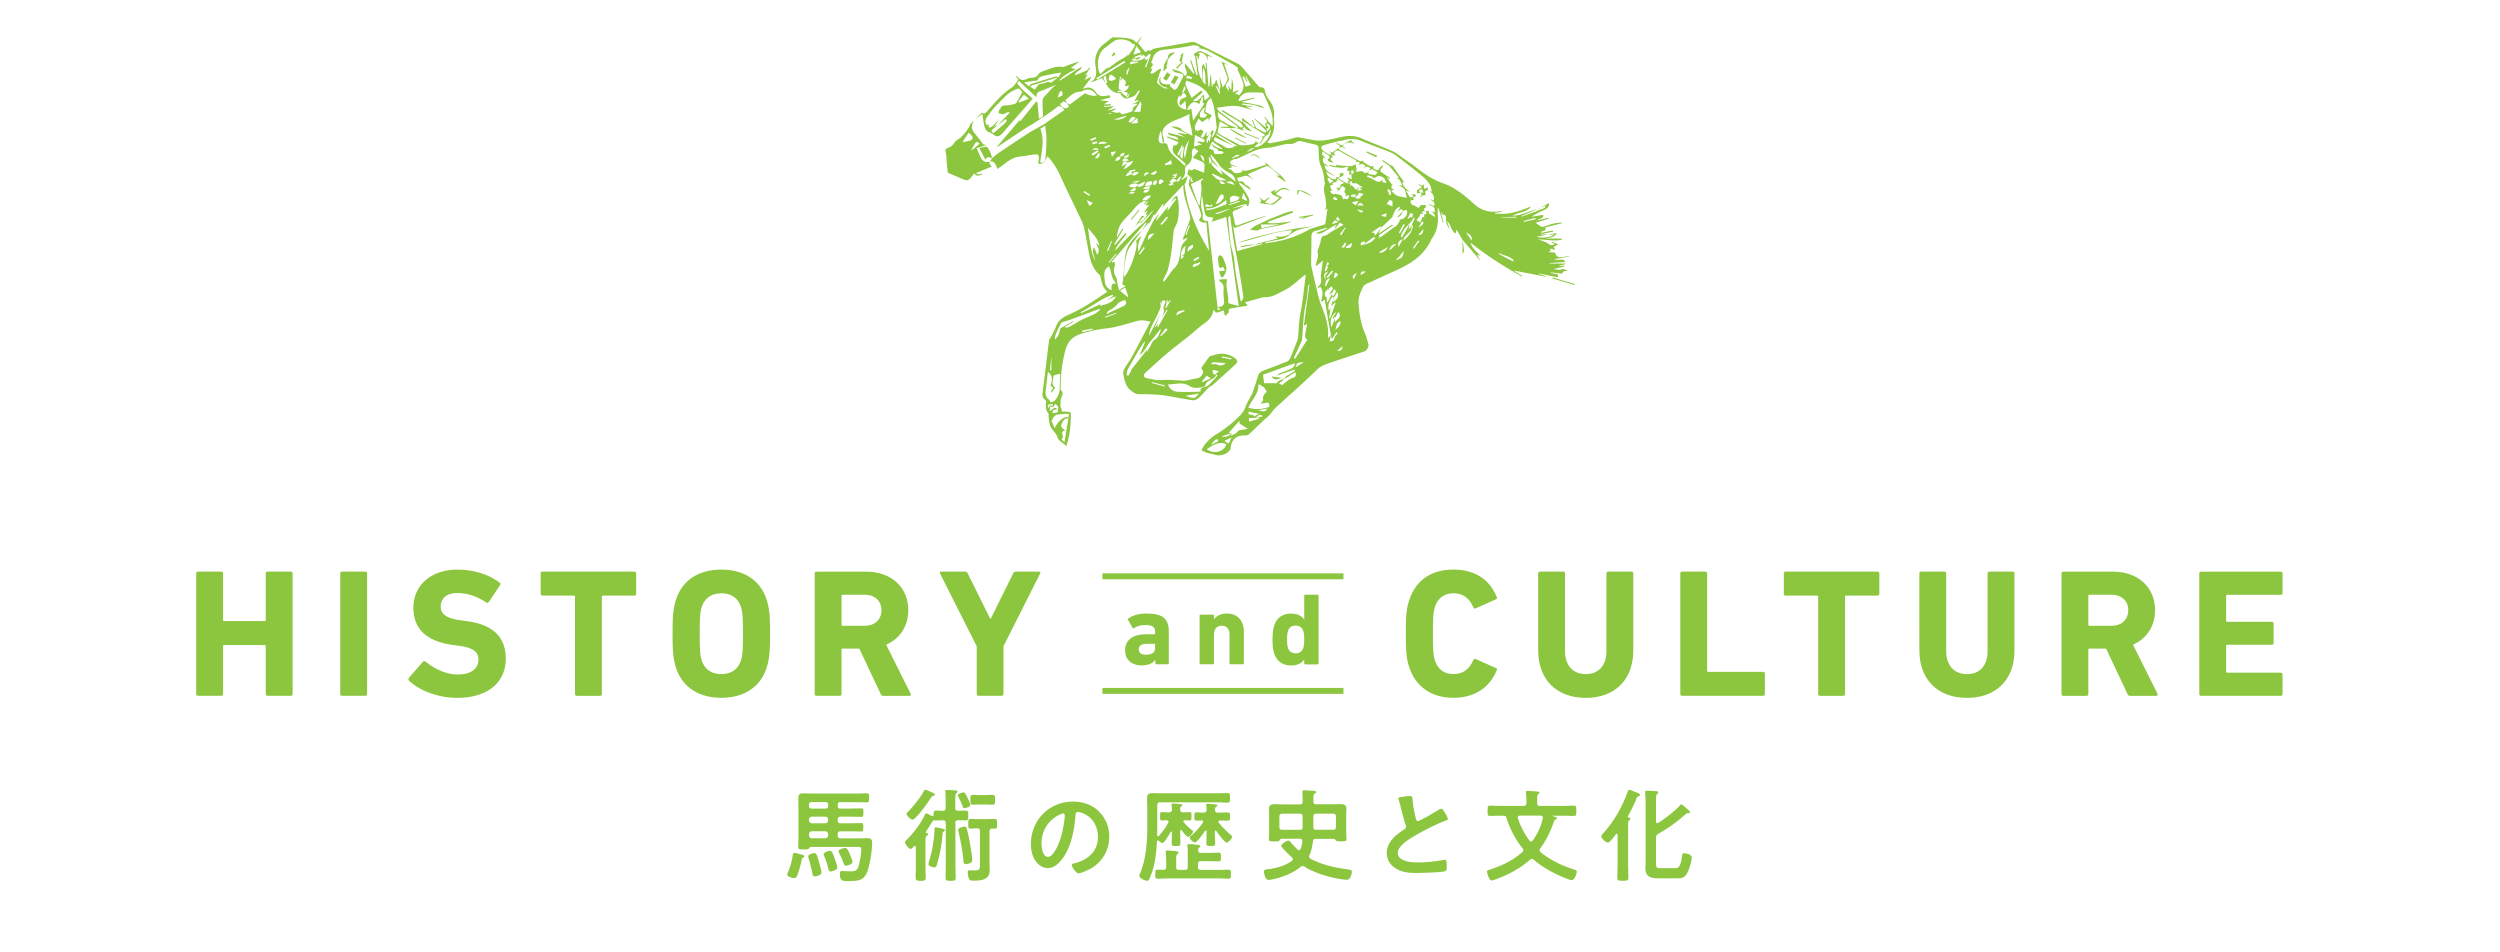 <svg id="_レイヤー_1" xmlns="http://www.w3.org/2000/svg" width="420" height="160"><defs><style>.cls-3{stroke-width:0;fill:#8cc63f}</style></defs><path class="cls-3" d="M32.96 96.34c0-.18.12-.31.31-.31h3.89c.18 0 .31.12.31.31v7.82c0 .12.06.18.18.18h6.82c.12 0 .18-.06.18-.18v-7.82c0-.18.12-.31.31-.31h3.89c.18 0 .31.12.31.31v20.25c0 .18-.12.31-.31.31h-3.89c-.18 0-.31-.12-.31-.31v-8.04c0-.12-.06-.18-.18-.18h-6.82c-.12 0-.18.06-.18.18v8.04c0 .18-.12.31-.31.31h-3.89c-.18 0-.31-.12-.31-.31V96.34zm24.2 0c0-.18.12-.31.31-.31h3.89c.18 0 .31.12.31.31v20.25c0 .18-.12.31-.31.31h-3.89c-.18 0-.31-.12-.31-.31V96.34zm11.58 18.04a.381.381 0 01-.03-.52l2.33-2.67c.12-.15.31-.15.46-.03 1.38 1.1 3.25 2.15 5.46 2.15s3.42-1.01 3.42-2.48c0-1.23-.74-1.99-3.23-2.33l-1.11-.15c-4.23-.58-6.59-2.58-6.59-6.26s2.87-6.39 7.39-6.39c2.77 0 5.34.83 7.09 2.18.18.12.21.25.06.46l-1.87 2.79c-.12.15-.27.18-.43.09-1.59-1.04-3.13-1.59-4.85-1.59-1.85 0-2.8.95-2.8 2.27 0 1.2.86 1.96 3.26 2.3l1.11.15c4.29.58 6.56 2.55 6.56 6.32s-2.78 6.57-8.19 6.57c-3.26 0-6.41-1.29-8.03-2.86zm28.17 2.52c-.18 0-.31-.12-.31-.31v-16.35c0-.12-.06-.18-.18-.18h-5.28c-.18 0-.31-.12-.31-.31v-3.41c0-.18.12-.31.31-.31h15.43c.18 0 .31.12.31.31v3.41c0 .18-.12.31-.31.31h-5.28c-.12 0-.18.06-.18.18v16.35c0 .18-.12.31-.31.31h-3.89zm16.66-4.73c-.46-1.44-.58-2.61-.58-5.71s.12-4.26.58-5.71c1.07-3.38 3.95-5.06 7.61-5.06s6.54 1.69 7.61 5.06c.46 1.44.58 2.61.58 5.71s-.12 4.27-.58 5.71c-1.07 3.38-3.95 5.06-7.61 5.06s-6.54-1.69-7.61-5.06zm10.91-1.23c.25-.74.34-1.75.34-4.48s-.09-3.74-.34-4.48c-.46-1.44-1.57-2.3-3.29-2.3s-2.83.86-3.3 2.3c-.25.74-.34 1.75-.34 4.48s.09 3.74.34 4.48c.46 1.44 1.57 2.3 3.3 2.3s2.83-.86 3.29-2.3zm23.94 5.96c-.28 0-.37-.09-.46-.31l-3.6-7.63h-2.8c-.12 0-.18.06-.18.18v7.45c0 .18-.12.31-.31.31h-3.89c-.18 0-.31-.12-.31-.31V96.35c0-.18.12-.31.31-.31h8.32c4.27 0 7.09 2.66 7.09 6.47 0 2.68-1.41 4.79-3.71 5.8l4.1 8.22c.09.18 0 .37-.21.37h-4.35zm-.34-14.39c0-1.57-1.11-2.59-2.83-2.59h-3.69c-.12 0-.18.06-.18.19v4.84c0 .12.06.18.18.18h3.69c1.72 0 2.83-1.02 2.83-2.62zm16.32 14.39c-.18 0-.31-.12-.31-.31v-8.01l-6.17-12.24c-.06-.15 0-.31.21-.31h3.99c.21 0 .37.09.46.31l3.77 7.61h.09l3.77-7.61a.47.47 0 01.46-.31h3.87c.21 0 .31.15.21.31l-6.17 12.24v8.01c0 .18-.12.31-.31.31h-3.89zm71.78-10.43c0-3.22.12-4.3.58-5.65 1.1-3.41 3.76-5.13 7.42-5.13s6.11 1.72 7.27 4.63c.09.15.03.31-.15.37l-3.35 1.5c-.18.09-.34.03-.43-.15-.58-1.35-1.57-2.36-3.32-2.36-1.63 0-2.67.86-3.13 2.3-.25.77-.34 1.5-.34 4.48s.09 3.71.34 4.48c.46 1.44 1.5 2.3 3.13 2.3 1.75 0 2.73-1.01 3.32-2.36.09-.18.25-.25.43-.15l3.35 1.5c.18.06.25.21.15.37-1.17 2.92-3.75 4.63-7.27 4.63s-6.31-1.72-7.42-5.13c-.46-1.35-.58-2.42-.58-5.65zm22.23 2.76V96.34c0-.18.12-.31.31-.31h3.89c.18 0 .31.12.31.31v13.01c0 2.49 1.38 3.9 3.5 3.9s3.46-1.41 3.46-3.9V96.34c0-.18.12-.31.31-.31h3.89c.18 0 .31.12.31.31v12.89c0 5.19-3.31 8.01-7.97 8.01s-8-2.82-8-8.01zm23.88-12.89c0-.18.12-.31.31-.31h3.89c.18 0 .31.12.31.31v16.35c0 .12.06.18.18.18h9.21c.18 0 .31.12.31.31v3.41c0 .18-.12.31-.31.31H282.6c-.18 0-.31-.12-.31-.31V96.34zm23.47 20.56c-.18 0-.31-.12-.31-.31v-16.35c0-.12-.06-.18-.18-.18h-5.28c-.18 0-.31-.12-.31-.31v-3.41c0-.18.12-.31.31-.31h15.43c.18 0 .31.12.31.31v3.41c0 .18-.12.31-.31.31h-5.28c-.12 0-.18.06-.18.18v16.35c0 .18-.12.31-.31.31h-3.89zm16.69-7.67V96.34c0-.18.12-.31.31-.31h3.89c.18 0 .31.12.31.31v13.01c0 2.49 1.38 3.9 3.5 3.9s3.46-1.41 3.46-3.9V96.34c0-.18.12-.31.31-.31h3.89c.18 0 .31.12.31.31v12.89c0 5.19-3.31 8.01-7.97 8.01s-8-2.82-8-8.01zm35.43 7.67c-.28 0-.37-.09-.46-.31l-3.6-7.63h-2.8c-.12 0-.18.06-.18.18v7.45c0 .18-.12.31-.31.31h-3.89c-.18 0-.31-.12-.31-.31V96.35c0-.18.12-.31.31-.31h8.32c4.27 0 7.09 2.66 7.09 6.47 0 2.68-1.41 4.79-3.71 5.8l4.11 8.22c.09.18 0 .37-.21.37h-4.35zm-.34-14.39c0-1.57-1.11-2.59-2.83-2.59h-3.69c-.12 0-.18.06-.18.19v4.84c0 .12.06.18.18.18h3.69c1.72 0 2.83-1.02 2.83-2.62zm11.94-6.16c0-.18.12-.31.31-.31h13.37c.18 0 .31.12.31.31v3.27c0 .18-.12.31-.31.31h-8.99c-.12 0-.18.06-.18.19v4.16c0 .12.06.18.18.18h7.49c.18 0 .31.12.31.31v3.24c0 .18-.12.31-.31.31h-7.49c-.12 0-.18.06-.18.18v4.33c0 .12.06.18.18.18h8.99c.18 0 .31.12.31.31v3.27c0 .18-.12.31-.31.31h-13.37c-.18 0-.31-.12-.31-.31V96.35zM134.89 144.1c-.14.05-.14.08-.19.29-.15.76-.49 2.07-.8 2.75-.12.25-.2.39-.49.39-.27 0-1.16-.27-1.16-.59 0-.12.05-.24.1-.34.44-1 .68-1.92.85-2.99.02-.17.05-.32.25-.32s.75.15.97.22c.31.08.7.15.7.37 0 .12-.15.19-.24.22zm6.27-9.35c-.29 0-.41.12-.41.41v.27c0 .29.12.41.41.41h1.62c.63 0 1.27-.03 1.9-.03.36 0 .37.15.37.71s0 .71-.36.71c-.65 0-1.28-.03-1.92-.03h-1.55c-.34 0-.48.14-.48.46v.17c0 .34.14.48.48.48h1.53c.65 0 1.28-.03 1.92-.03.37 0 .36.17.36.71s0 .7-.36.7c-.65 0-1.27-.03-1.92-.03h-1.53c-.34 0-.48.14-.48.48v.24c0 .32.14.46.48.46h3.13c.48 0 .95-.02 1.44-.02.61 0 .73.29.73.85 0 1.24-.39 3.64-.83 4.81-.59 1.6-1.84 1.53-3.3 1.53-1 0-1.28-.08-1.28-1.22 0-.31.03-.46.37-.46.22 0 .75.05 1.21.05.7 0 1.21.05 1.5-.71.22-.63.51-2.31.51-2.99 0-.36-.17-.39-.61-.39h-7.85c-.17 0-.27.15-.36.27-.14.14-.31.14-.85.14-.73 0-.92.02-.92-.41 0-.54.03-1.1.03-1.65v-5.3c0-.43-.02-.83-.02-1.26 0-.61.25-.8.85-.8.41 0 .82.03 1.22.03h8.01c.48 0 .95-.03 1.43-.03.39 0 .37.15.37.76s0 .76-.37.76c-.48 0-.95-.03-1.43-.03h-3.06zm-4.28 12.48c-.29 0-.36-.25-.41-.49-.14-.8-.37-1.73-.61-2.5-.03-.1-.08-.25-.08-.36 0-.36.78-.56 1.05-.56.37 0 .44.44.7 1.28.12.41.48 1.62.48 1.99 0 .46-.9.65-1.12.65zm1.84-11.39c.24 0 .41-.15.41-.41v-.27c0-.24-.17-.41-.41-.41h-2.4c-.24 0-.41.17-.41.41v.27c0 .26.17.41.41.41h2.4zm-.07 2.47c.29-.03.44-.19.48-.48v-.17c-.03-.29-.19-.46-.48-.46h-2.26c-.29 0-.44.17-.48.46v.17c.03.29.19.44.48.48h2.26zm0 2.52c.29 0 .44-.17.48-.46v-.24c-.03-.29-.19-.44-.48-.48h-2.26c-.29.03-.44.19-.48.48v.24c.03.29.19.46.48.46h2.26zm.9 5.58c-.32 0-.36-.34-.54-1.07-.14-.49-.32-.99-.53-1.46-.03-.08-.1-.27-.1-.37 0-.32.8-.58 1.07-.58.32 0 .46.43.8 1.34.1.29.42 1.22.42 1.48 0 .42-.97.66-1.12.66zm2.57-.97c-.24 0-.34-.2-.46-.58-.14-.44-.44-1.05-.65-1.48-.05-.1-.14-.27-.14-.38 0-.32.87-.54 1.12-.54.46 0 .78 1.07.93 1.43.12.29.31.75.31.92 0 .39-.9.63-1.12.63zm18.39-7.16v6.56c0 .87.05 1.75.05 2.62 0 .49-.17.51-.85.51s-.85-.02-.85-.51c0-.87.03-1.75.03-2.62v-6.56c0-.32-.12-.46-.46-.48-.36.02-.71.03-1.09.03h-.07c-.08 0-.42 0-.49.03-.08.05-.46.65-.78 1.17-.03.05-.48.75-.48.78 0 .07.05.1.12.12.1.02.29.07.29.2 0 .15-.12.2-.26.29-.17.12-.19.42-.19.99v3.94c0 .68.03 1.38.03 2.07 0 .48-.14.56-.83.56s-.85-.09-.85-.58c0-.7.03-1.38.03-2.06v-3.03c0-.1-.03-.2-.15-.2s-.15.05-.24.14c-.15.15-.34.37-.51.37-.27 0-.92-.8-.92-1.11 0-.19.41-.54.56-.7 1.11-1.19 2.09-2.48 2.79-3.94.05-.1.1-.22.22-.22.14 0 .53.2.75.34.07.02.12.05.15.07.03.02.08.03.12.03.15 0 .22-.1.22-.25 0-.51.05-.66.44-.66s.76.02 1.14.03c.32-.02.44-.15.44-.48v-1.41c0-.46-.02-.9-.05-1.22 0-.07-.02-.12-.02-.17 0-.2.14-.22.29-.22.25 0 1.24.07 1.5.08.12.02.29.05.29.2 0 .1-.08.15-.19.24-.19.14-.2.54-.2 1.17v1.33c0 .34.14.46.48.48.42-.02.85-.03 1.26-.03.46 0 .44.24.44.82s.02.82-.44.82c-.42 0-.83-.02-1.26-.03-.34.02-.48.14-.48.48zm-3.72-4.57c-.19.02-.22.07-.58.61-.1.14-.2.29-.34.49-.32.48-2.07 2.89-2.57 2.89-.29 0-1-.66-1-.97 0-.15.14-.24.24-.34.78-.78 2.12-2.43 2.62-3.4.12-.22.15-.32.27-.32.17 0 .85.32 1.21.49.14.07.42.17.42.36 0 .14-.15.17-.27.19zm1.77 5.98c-.15.1-.19.14-.22.54-.1 1.58-.48 3.49-.93 5-.08.25-.15.49-.41.49-.19 0-1.02-.17-1.02-.56 0-.12.07-.39.12-.51.51-1.68.82-3.45.9-5.2 0-.19-.02-.46.2-.46.14 0 .61.1.76.14.53.1.78.14.78.34 0 .08-.12.17-.19.22zm3.94-5.76c.1.2.54 1.16.54 1.31 0 .29-.82.53-1.02.53s-.22-.12-.29-.29c-.19-.54-.44-1.09-.71-1.6-.03-.08-.1-.17-.1-.25 0-.25.78-.51.97-.51.2 0 .34.24.61.82zm-.24 11.24c-.36 0-.39-.25-.41-.54-.07-1.41-.51-3.55-.83-4.96-.02-.07-.05-.2-.05-.29 0-.32.97-.51 1.12-.51.2 0 .25.15.31.32.17.56.29 1.12.41 1.68.14.73.54 3.04.54 3.67 0 .44-.76.63-1.09.63zm.85-5.95c-.48 0-.44-.26-.44-.82s-.03-.82.44-.82c.41 0 .85.03 1.29.03h1.31c.48 0 .95-.03 1.36-.03.46 0 .44.24.44.82 0 .61.02.82-.46.82-.14 0-.25-.02-.37-.02-.32.02-.44.14-.44.46v5.39c0 .39.03.78.03 1.17 0 1.61-1.48 1.73-2.74 1.73-.24 0-.58 0-.71-.24-.12-.24-.24-.88-.24-1.16 0-.22.12-.34.34-.34.1 0 .34.02.66.02 1.05 0 1.05-.14 1.05-1.14v-5.46c0-.34-.14-.44-.46-.48-.36.02-.71.05-1.07.05zm1.58-4.06c-.43 0-.83.03-1.24.03-.46 0-.42-.34-.42-.82 0-.56-.02-.83.44-.83.41 0 .82.03 1.22.03h.83c.41 0 .83-.03 1.24-.03.44 0 .41.31.41.83 0 .7-.03.82-.46.82-.24 0-.61-.03-1.19-.03h-.83zm19.95 1.2c1.14 1.14 1.72 2.57 1.72 4.18 0 2.36-1.24 4.39-3.31 5.49-.39.2-1.45.68-1.85.68-.44 0-1.14-1.05-1.14-1.43 0-.17.25-.2.42-.24 2.23-.53 3.98-1.99 3.98-4.42 0-1.82-.95-3.45-2.72-4.06-.15-.05-.49-.15-.65-.15-.39 0-.39.37-.41.66-.19 2.48-.78 5.51-2.41 7.46-.56.68-1.31 1.31-2.24 1.31-1.04 0-1.85-.75-2.31-1.62-.37-.7-.53-1.62-.53-2.41 0-3.98 3.04-7.14 7.06-7.14 1.67 0 3.2.49 4.4 1.68zm-6.61.49c-1.94.92-3.06 2.74-3.06 4.9 0 .63.22 2.21 1.09 2.21s1.8-1.94 2.28-3.67c.22-.82.54-2.5.54-3.31 0-.17-.08-.31-.27-.31-.14 0-.44.12-.58.19zm20.25 3.42c0 .49.03.99.03 1.46 0 .37-.14.39-.73.39s-.73-.02-.73-.36c0-.49.03-1 .03-1.5v-.42c0-.07-.03-.14-.1-.14-.05 0-.08.03-.12.07-.17.31-1.04 1.85-1.34 1.85-.2 0-.49-.22-.65-.36-.05-.05-.08-.07-.15-.07-.05 0-.15.03-.15.17-.1 1.53-.22 3.08-.65 4.56a12.2 12.2 0 01-.65 1.78c-.07.15-.15.27-.34.27-.41 0-1.33-.44-1.33-.85 0-.08.08-.27.12-.36 1-2.33 1.22-5.22 1.22-7.72v-3.35c0-.54-.03-1.07-.03-1.61 0-.68.32-.83.93-.83.56 0 1.12.02 1.67.02h8.92c.66 0 1.34-.03 2.02-.03.41 0 .39.2.39.8s.02.8-.39.8c-.68 0-1.36-.05-2.02-.05h-9.35c-.32 0-.46.14-.46.48v4c0 .36-.02.71-.02 1.07 0 .08.03.17.14.17.07 0 .1-.03.14-.07.68-.75 1.12-1.33 1.58-2.23.03-.05.05-.1.05-.15 0-.19-.15-.24-.32-.25-.24 0-.7.03-.82.03-.29 0-.27-.22-.27-.7v-.22c0-.32.02-.48.27-.48.2 0 .58.03.99.03h.24c.32 0 .46-.12.48-.46 0-.22-.02-.46-.05-.68v-.15c0-.15.12-.19.24-.19.17 0 1.14.09 1.33.12.1.02.25.03.25.17 0 .1-.12.15-.22.22-.17.1-.15.22-.15.51.02.34.14.46.46.46h.17c.41 0 .78-.03.99-.03.29 0 .27.2.27.7s0 .7-.27.7c-.1 0-.59-.03-.85-.03-.12.02-.24.05-.24.2 0 .07.03.1.07.15.37.42.82.87 1.26 1.22.17.12.29.22.29.32 0 .27-.6.9-.85.9-.22 0-.88-.88-1.04-1.1-.03-.03-.07-.07-.14-.07-.08 0-.12.08-.12.17v.66zm.78 5.88c.34 0 .48-.14.48-.46v-2.23c0-.42.02-.87-.05-1.26 0-.05-.02-.12-.02-.17 0-.19.12-.22.29-.22.25 0 .97.07 1.26.1.31.03.63.03.63.25 0 .12-.08.17-.2.25-.15.12-.15.24-.17.41 0 .34.15.46.46.46h1.43c.53 0 1.05-.03 1.58-.03.36 0 .36.15.36.73s0 .73-.36.73c-.53 0-1.05-.03-1.58-.03h-1.43c-.34 0-.48.14-.48.46v.54c0 .32.14.46.48.46h2.7c.66 0 1.31-.03 1.96-.03.39 0 .39.2.39.75s0 .76-.39.76c-.65 0-1.29-.05-1.96-.05h-8.02c-.65 0-1.29.05-1.94.05-.41 0-.39-.2-.39-.76s0-.75.37-.75c.34 0 .68.02 1 .03.32-.02.46-.15.46-.48v-1.06c0-.44-.03-.9-.07-1.32 0-.05-.02-.12-.02-.17 0-.19.14-.24.31-.24.22 0 1.19.1 1.46.14.14.02.39.03.39.24 0 .1-.08.15-.2.25-.17.12-.19.37-.19.87v1.31c0 .32.14.46.46.46h1zm5.18-6.63c-.1 0-.12.07-.14.15v.56c0 .49.05.95.05 1.45 0 .44-.19.44-.73.44s-.75.02-.75-.44.03-.95.03-1.45v-.54c0-.08-.03-.15-.12-.15-.07 0-.1.02-.14.07-.22.34-1.34 1.92-1.7 1.92-.27 0-.88-.53-.88-.82 0-.14.14-.24.24-.32.87-.71 1.34-1.28 1.99-2.19.03-.05.05-.08.05-.15 0-.15-.14-.2-.25-.22-.27.02-.56.03-.83.03-.41 0-.41-.17-.41-.68 0-.54 0-.7.42-.7.39 0 .77.05 1.16.03.31 0 .46-.12.48-.44-.02-.22-.02-.44-.05-.66-.02-.07-.02-.12-.02-.17 0-.19.14-.2.27-.2.2 0 1.12.08 1.33.1.12.02.27.05.27.19 0 .1-.1.15-.2.22-.19.12-.19.31-.19.51.02.34.15.46.46.46h.31c.46 0 .92-.03 1.34-.03s.41.17.41.7.02.68-.41.68-.85-.03-1.28-.03c-.14.02-.25.05-.25.22 0 .05.02.1.05.15.61.77 1.31 1.43 2.04 2.08.08.07.22.17.22.29 0 .29-.65.99-.94.99-.31 0-1.5-1.63-1.72-1.96a.13.13 0 00-.12-.07zm10.98 1.43c-.15.02-.19.1-.25.22-.08.19-.24.19-.85.19-.7 0-.94.02-.94-.37 0-.29.03-.83.03-1.19v-2.92c0-.34-.02-.7-.02-1.04 0-.68.54-.73 1.09-.73.51 0 1.04.03 1.55.03h2.55c.32 0 .46-.15.46-.48v-.48c0-.32 0-.63-.05-.95v-.19c0-.24.15-.27.36-.27.29 0 1.38.07 1.67.1.12.02.29.05.29.2 0 .14-.1.19-.22.25-.22.15-.24.31-.24.85v.49c0 .32.15.46.48.46h2.41c.53 0 1.04-.03 1.55-.03s1.1.05 1.1.73c0 .34-.03.7-.03 1.04v2.92c0 .2.05 1.11.05 1.17 0 .39-.22.39-.9.39-.53 0-.7 0-.83-.12-.1-.1-.24-.27-.37-.29h-3.04c-.32 0-.46.12-.49.44-.12.85-.24 1.51-.59 2.29-.03.08-.05.14-.05.24 0 .17.1.29.24.37 1.96 1.05 4.17 1.51 6.36 1.8.24.03.58.08.58.39 0 .2-.22 1.34-.8 1.34-.92 0-2.79-.42-3.71-.7-1.19-.36-2.38-.83-3.45-1.5-.1-.05-.2-.1-.32-.1-.15 0-.27.08-.39.17-1.22 1.02-3.04 1.72-4.59 2.04-.15.03-.58.12-.73.12-.58 0-.78-1.07-.78-1.38 0-.39.25-.37.59-.41 1.38-.15 2.97-.59 4.1-1.41.08-.08.15-.15.15-.29 0-.12-.07-.2-.15-.29-.29-.27-1.8-1.67-1.8-1.99 0-.2.87-.83 1.19-.83.17 0 .27.1.37.22.44.53.7.8 1.21 1.28.08.05.14.1.24.1.15 0 .22-.12.27-.24.15-.41.24-.8.27-1.22.03-.32-.12-.46-.42-.46h-3.11zm3.62-3.77c0-.32-.14-.48-.46-.48h-2.96c-.32 0-.48.15-.48.48v1.75c0 .34.15.48.48.48h2.94c.34 0 .48-.14.48-.48v-1.75zm5.12 2.23c.34 0 .48-.14.48-.48v-1.75c0-.32-.14-.48-.48-.48h-2.84c-.34 0-.48.15-.48.48v1.78c0 .32.15.44.46.44h2.86zm12.05-5.6c.25-.03.54-.08.82-.08.48 0 .44.25.48.65.1 1.02.29 2.04.53 3.04.05.22.1.51.39.51.31 0 3.03-1.6 3.47-1.89.14-.07.29-.17.44-.17.22 0 .51.51.61.68.14.22.49.8.49 1.04 0 .17-.19.22-.32.27-1.22.41-3.04 1.33-4.2 1.96-.9.49-2.35 1.33-3.06 2.01-.44.42-.83.88-.83 1.53 0 .61.59 1.04 1.12 1.22.71.25 1.51.31 2.26.31 1.43 0 3.06-.19 4.44-.44.05-.02.1-.02.15-.02.24 0 .25.7.25 1.05v.2c0 .44-.02.63-.36.71-.65.17-3.86.27-4.67.27-1.26 0-2.36-.07-3.48-.73-.95-.54-1.56-1.5-1.56-2.62 0-1.85 1.53-3.06 2.94-3.98.17-.12.29-.24.29-.44 0-.14-.02-.2-.07-.31-.2-.61-.68-2.41-.85-3.11-.1-.39-.19-.77-.32-1.12-.02-.07-.05-.14-.05-.2 0-.25.56-.25 1.1-.34zm19.95 1.58c.34 0 .48-.14.48-.48v-.54c0-.37-.03-.75-.07-1.1 0-.05-.02-.12-.02-.15 0-.2.15-.24.32-.24.32 0 1.31.07 1.65.1.12.02.32.05.32.2 0 .1-.1.15-.2.24-.17.12-.19.34-.19.77v.73c0 .34.14.48.48.48h3.67c.66 0 1.34-.05 2.01-.05.42 0 .41.22.41.87s.02.85-.39.85c-.68 0-1.34-.03-2.02-.03h-1.51s-.07.02-.07.05c0 0 0 .02.05.03.07.02.14.03.19.05.31.07.49.1.49.29 0 .1-.1.17-.19.2-.22.1-.25.14-.32.37-.48 1.51-1.33 3.23-2.28 4.5a.6.6 0 00-.1.31c0 .15.07.24.17.34 1.65 1.34 3.62 2.28 5.64 2.91.2.07.42.12.42.36 0 .32-.37 1.41-.85 1.41-.17 0-.46-.1-.63-.17-2.01-.75-4.13-1.85-5.75-3.25-.1-.08-.2-.14-.32-.14-.14 0-.24.07-.34.15-1.63 1.46-3.62 2.5-5.68 3.25-.17.07-.56.22-.75.22-.39 0-.76-1.21-.76-1.46 0-.24.15-.27.54-.39 1.92-.61 3.88-1.56 5.39-2.92.1-.08.17-.19.17-.32s-.07-.22-.14-.32c-1.19-1.5-2.11-3.23-2.67-5.05-.1-.32-.24-.42-.59-.42h-.19c-.68 0-1.34.03-2.02.03-.41 0-.39-.19-.39-.85s-.02-.87.41-.87c.66 0 1.33.05 2.01.05h3.62zm1.28 5.98c.12 0 .2-.08.27-.17.8-1.12 1.39-2.38 1.68-3.74v-.1c0-.25-.19-.34-.39-.34h-3.45c-.19.02-.36.07-.36.31 0 .03 0 .08.02.14.42 1.34 1.11 2.62 1.96 3.76.07.08.15.15.27.15zm14.51-1.1c0-.08-.03-.19-.14-.19-.07 0-.1.03-.15.08-.2.29-1 1.39-1.34 1.39-.41 0-1.1-.75-1.1-1.04 0-.17.17-.36.29-.48 1.87-2.07 3.18-4.4 4.15-7.02.05-.14.12-.32.29-.32.15 0 .73.27.92.34.41.17.85.29.85.53 0 .12-.15.2-.25.24-.19.05-.24.08-.32.31-.39 1-.95 2.11-1.48 3.04-.02.03-.02.05-.02.07 0 .07.05.12.12.12.14.02.34.03.34.22 0 .1-.07.14-.2.24-.17.12-.19.41-.19.93v6.46c0 .75.05 1.5.05 2.24 0 .53-.2.53-.92.53s-.94.02-.94-.51c0-.75.05-1.51.05-2.26v-4.93zm10.71-5.13c.17 0 .99.76 1.17.93.1.08.29.24.29.39 0 .05-.05.17-.2.17-.07 0-.15-.02-.24-.02-.1 0-.2.08-.27.15-1.56 1.38-2.8 2.28-4.61 3.31-.31.19-.39.32-.39.68v4.15c0 .82.05.95.7.95h2.52c.49 0 .9-.15 1.14-1.94.05-.41.05-.56.39-.56.37 0 1.26.19 1.26.73 0 .59-.48 2.12-.8 2.65-.48.78-.9.83-1.77.83h-3.11c-1.14 0-2.11-.27-2.11-1.63 0-.48.03-.95.03-1.43v-9.71c0-.54-.03-1.12-.07-1.56 0-.05-.02-.12-.02-.17 0-.19.15-.22.31-.22.34 0 1.12.05 1.5.07.14.02.42.02.42.22 0 .12-.05.14-.2.25-.17.12-.19.51-.19 1.11v3.52c.02.14.05.27.22.27.07 0 .1-.02.17-.05 1.19-.76 2.63-1.84 3.59-2.89.07-.08.15-.22.27-.22zM258.51 35.09c.57-.33 1.14-.65 1.73-.99.05.77-.45 1.02-.98 1.26-.67.3-1.33.62-1.98 1.05.65-.1 1.29-.2 1.98-.31.08.72-.66.53-.99.94.67-.17 1.25-.31 1.82-.45.02.06.03.11.05.17-.72.22-1.44.45-2.16.67.35.23.64.45.95.63.11.06.29.06.41.02.53-.16 1.04-.37 1.58-.5.47-.12.96-.15 1.43-.22 0 .05.01.1.02.15-.92.23-1.84.46-2.79.7.31.7-.43.52-.7.75.02.05.03.1.05.15.65-.13 1.31-.27 1.96-.4.01.07.03.14.04.2-.76.16-1.51.32-2.28.48H260c-.6.13-1.19.25-1.83.39.78.27 2.29.11 3-.37h-1.19c.5-.08 1.01-.16 1.54-.25-.39.86-1.18.69-1.84.91h2.72v.17c-1.35.41-2.71-.1-4.08.03.23.05.47.06.68.15.38.15.79.28 1.12.52.4.29.55.34 1.09.07-.19-.11-.35-.2-.52-.29l.06-.12c.31.14.63.27 1.01.44-.31.2-.51.32-.71.45.06.15.11.27.21.5-.34-.09-.6-.15-.9-.23.07.15.13.26.2.42-.16.04-.27.06-.39.09v.1c.35.02.71.03 1.06.05.28.77.6.91 1.64.71.28-.05.56-.11.86-.05l-2.54.45v.11h.65c.24 0 .49-.07.71-.02.17.04.3.24.47.39-.86.06-1.76.12-2.66.18v.08H263s.01.06.02.09l-1.07.27c0 .03.01.06.02.08.26-.03.52-.07.77-.1.01.05.02.1.03.16-.58.14-1.15.29-1.78.44.48.03.99.23 1.3.06.57-.32.99.47 1.48 0-.36.43-1.1-.05-1.33.71-.62-.07-1.25-.15-1.89-.22 0 .03-.01.07-.02.1.4.08.8.16 1.23.25-.02.16-.03.31-.05.5-1.07-.23-2.13-.45-3.18-.67 0 .03-.01.05-.02.08.43.13.85.27 1.28.4 0 .03-.02.05-.02.08-1.8-.35-3.6-.7-5.5-1.06.53.33.99.61 1.45.89-.02.04-.05.08-.07.11-2.98-1.66-5.86-3.48-8.63-5.69.32 1 1.07 1.51 1.64 2.2-.15-.04-.31-.07-.51-.12.17.3.31.57.46.83-.02.02-.05.04-.07.05-.19-.26-.37-.54-.58-.79-.76-.89-1.53-1.78-2.3-2.67h.02l-.93-1.59c-.04 0-.08.02-.11.02-.02.19-.05.37-.07.56-.84-.45-.76-1.52-1.47-2.1.15.44.29.89.44 1.33-.38-.5-.64-1.01-.62-1.67 0-.28.05-.72-.5-.74-.11 0-.2-.31-.36-.45.15.58.31 1.16.46 1.74-.03 0-.07.02-.1.03-.25-.8-.51-1.61-.76-2.41-.04 0-.07.01-.11.02 0 .37-.03.75 0 1.12.14 1.46-.16 2.8-1.01 4-.03.05-.07.09-.09.14-1.12 2.49-3.19 3.92-5.56 5.01-1.49.69-3 1.36-4.49 2.06-.49.23-1.17.43-1.38.84-.42.84-.85 1.83-.79 2.72.12 1.72.36 3.45 1.06 5.08.26.59.42 1.22.6 1.84.13.45-.26 1.11-.73 1.26-1.9.63-3.8 1.23-5.69 1.89-.8.28-1.58.51-2.25 1.18-1.91 1.91-3.96 3.67-5.96 5.5-.41.37-.83.74-1.21 1.14-.29.3-.5.68-.79.98-.29.3-.63.55-.93.83-.84.8-1.67 1.62-2.52 2.4-.14.13-.39.19-.59.18-1.41-.11-2.33.66-2.46 2.06-.01.15-.07.33-.17.45-.6.74-1.68 1.01-2.58.71-.4-.13-.83-.18-1.24-.31-.32-.1-.62-.28-.94-.43.63-1.24 1.54-2.09 2.62-2.75 1.48-.9 2.8-1.97 4-3.22.44-.46.65-.92.86-1.47.24-.63.61-1.2.92-1.8.08-.15.16-.29.21-.45.3-.89.64-1.78.87-2.69.17-.66.63-.88 1.18-1.09 1.26-.47 2.52-.94 3.77-1.45.2-.08.39-.32.48-.53.43-.98.82-1.98 1.21-2.98.09-.22.13-.46.15-.69.08-1.42.16-2.83.43-4.24.39-1.99.57-4.02.84-6.1-.15.06-.22.07-.27.11-1.08.83-2.07 1.85-3.26 2.45-1.02.5-2.05 1.22-3.3 1.19-.24 0-.48.06-.71.12-.94.25-1.87.52-2.69.75.09.08.25.25.42.41-.03.06-.05.13-.08.19-.26.03-.52.05-.77.09-.65.11-1.3.2-1.95.35-.16.04-.45.11-.3.5.05.13-.34.45-.53.68-.06-.02-.11-.03-.17-.05-.05-.25-.1-.5-.15-.79-.56-.03-1.21.85-1.74-.18-.13 1.06-.7 1.74-1.51 2.31-.9.64-1.72 1.41-2.58 2.11-1.24.99-2.51 1.94-3.72 2.96-1.21 1.02-2.37 2.11-3.55 3.16-.54.48-.39.92.28 1.02.72.11 1.39.35 2.16.3 1.18-.08 2.37-.02 3.55.09.89.08 1.67-.26 2.5-.37.64-.09.88-.44 1.1-.91.05-.11.05-.32-.01-.38-.45-.41-.13-.7.11-1.02.31-.42.6-.86.91-1.27.07-.09.18-.17.29-.2.54-.14 1.08-.33 1.62-.36.94-.06 1.81.24 2.55.81.39.3.34.65-.02.98-1.24 1.12-2.47 2.25-3.71 3.36-.24.22-.58.33-.81.55-.57.57-1.08 1.2-1.67 1.74-.24.22-.67.41-.97.37-1.54-.22-3.06-.54-4.59-.79-.73-.12-1.47-.15-2.2-.19-.78-.04-1.56-.04-2.33-.05-.42 0-.71-.21-1.06-.44-1.11-.73-1.31-1.86-1.5-3.01-.04-.26.06-.6.2-.84.43-.74.95-1.42 1.35-2.16 1.04-1.91 2.03-3.85 3.04-5.77-.23-.01-.36 0-.49-.03-.61-.17-1.2-.2-1.83-.03-1.71.47-3.42 1.06-5.16 1.24-1.46.15-2.84.47-4.2.9-1.18.38-2.11 1.08-2.52 2.4-.69 2.21-.88 4.48-.92 6.77 0 .07-.04.19-.01.22.77.6-.02 1.25.02 1.88.03.45-.17.91.12 1.35.07.11.07.28.1.41.05.02.09.05.12.05 1.65-.03 1.37.04 1.35 1.38-.03 1.5-.25 2.98-.76 4.47-.39-.62-1.19-.77-1.46-1.54-.15-.44-.47-.84-.78-1.2-.63-.73-.66-1.61-.72-2.49 0-.09.06-.22.01-.27-.53-.59-.52-1.27-.42-1.99.02-.13-.11-.32-.23-.41-.41-.31-.43-.67-.36-1.17.38-2.91.71-5.83 1.08-8.74.03-.25.27-.48.39-.72.27-.55.59-1.08.79-1.65.39-1.09 1.3-1.61 2.23-2.01 2.28-.98 4.28-2.42 6.4-3.8-.8-.66-.95-1.56-1.16-2.43-.04-.16-.08-.35-.19-.44-1.04-.9-1.45-2.13-1.71-3.41-.31-1.49-.53-2.99-.86-4.47-.15-.65-.47-1.28-.76-1.89-1.01-2.14-2.07-4.26-3.04-6.42-.57-1.28-1.23-2.48-2.17-3.51-.06-.06-.13-.12-.2-.19q-.49 1.5-1.53 1.22c.03-.26.07-.54.1-.81.06-.56-.1-.78-.67-.72-.81.08-1.61.27-2.42.34-1.11.1-1.98.67-2.81 1.34-.33.27-.69.49-1.08.76-.32-1.05-.65-1.35-1.26-1.25l.01.01c.12-.18.23-.36.35-.55.34-.28.65-.58 1.01-.83 1.67-1.12 3.34-2.24 5.03-3.34.49-.32 1.02-.6 1.53-.89.34-.2.69-.38 1.04-.58.15-.09.29-.2.44-.3 1.04-.73 2.08-1.45 3.14-2.2-.19-.2-.3-.32-.41-.44.1.03.22.04.31.09.33.19.63.05.82-.18.06-.08-.17-.39-.26-.59.17.09.35.18.43.22.89-.66 1.73-1.29 2.58-1.92.2.29 1.51.56 1.97.43-.52-.78-1.17-1.27-2.18-.89-.22.08-.44.24-.65.24-1.11-.01-1.7.83-2.48 1.38.14.22.25.39.35.56-.2-.12-.4-.23-.61-.35-.2.15-.4.3-.63.47.13.21.25.39.36.57l-.54-.27c-.57.42-1.14.86-1.73 1.27-.74.51-1.48 1.01-2.24 1.5-.6.39-1.24.73-1.83 1.12-1.4.92-2.78 1.85-4.17 2.78-.15.1-.32.18-.52.29l3.99-4.68c0 .02-.05.14-.09.26l.09.06c.89-1.1 1.78-2.2 2.66-3.3l.23.06c.09.91.17 1.83.26 2.78.49-.13.74-.32.68-.85-.08-.66-.08-1.33-.08-2 0-.23.04-.51.18-.67.52-.62 1.08-1.2 1.63-1.78.14-.15.34-.24.51-.36-.89.28-1.7.73-2.57 1.01-.53.17-.81.39-.77 1.09-1.05-.99-2-1.87-2.94-2.76-.34.36-.36.37-.13.64.28.34.57.68.89.98.48.45.99.86 1.56 1.34-.33.38-.61.71-.89 1.04-1.08 1.23-2.17 2.46-3.25 3.69-.35.4-.68.82-1.05 1.2-.34.34-.73.57-1.22.26-.25-.16-.48-.39-.75-.46-.83-.23-.94-.92-1.07-1.59-.1-.5-.15-1.01-.23-1.56-.45.32-.81.59-1.18.85.36-.35.72-.69 1.12-1.08.37.34.61.07.9-.25 1.24-1.4 2.41-2.88 4.04-3.9.48-.3.77-.9 1.17-1.4-.15-.19-.29-.37-.52-.66.22.12.34.14.39.21.47.66 1.04.64 1.69.29.17-.09.39-.1.59-.12.48-.04.9-.08 1.21-.59.17-.29.61-.48.97-.6 1.01-.34 1.98-.84 3.11-.63.16.03.35-.09.52-.15.73-.28 1.46-.57 2.28-.76-.46.35-.93.69-1.42 1.06.24.08.47.15.84.26-.49.12-2.01 1.04-2.29 1.31-.16.15-.32.3-.48.46l.08.11c1.19-.77 2.38-1.55 3.61-2.35 0 .48-.35.62-.65.83-.22.15-.39.38-.49.64.69-.27 1.38-.53 2.05-.84.18-.08.29-.31.43-.47.04.03.08.06.13.09-.27.39-.53.79-.83 1.24.14-.05.21-.08.41-.15-.18.32-.32.56-.5.89.4-.19.72-.34 1.04-.49.02.04.04.07.06.11-.49.64-.98 1.29-1.42 1.87 0 0 .14 0 .26-.06.82-.37 1.49-.01 1.91.6.46.67.99.77 1.69.65.22-.04.44-.06.69-.1.02.12.04.25.06.4-.54.13-1.06.26-1.59.39v.08c.41.03.83.07 1.34.11-.3.2-.51.34-.85.56.51-.03.85-.05 1.19-.06 0 .08.01.16.02.23l-1.13.09v.15c.5-.03 1.01-.06 1.65-.1-.42.27-.71.45-1.13.72.59-.14 1.02-.25 1.46-.35l.03.07c-.26.15-.53.3-.83.48.19.02.35.03.5.04v.1c-.3.04-.6.08-.9.11.01.05.03.11.04.16.37-.1.81-.38 1.1-.27.31.12.73-.26.94.22.02.05.18.08.25.06.53-.15 1.06-.28 1.56-.49.12-.05.15-.32.22-.49l-.14-.06c.27-.21.54-.42.8-.63-.04-.05-.09-.1-.13-.15-.23.05-.45.11-.68.16 0-.01 0-.02-.01-.04.35-.17.71-.34 1.06-.51-.02-.06-.05-.12-.07-.17-.18.05-.36.09-.62.16.32-.61.61-1.18.91-1.74-.03-.03-.05-.06-.08-.09-.13.12-.31.21-.38.36-.31.72-1 .83-1.62 1.03-.42.13-1.09-.39-1.16-.85-1.24 0-2-.73-2.53-1.78.1.02.2.05.27.06-.08-.41-.16-.84-.25-1.27-.4.21-.45.48-.19.83.08.11.13.26.19.39-.22-.26-.44-.53-.64-.77-.68.26-1.37.52-2.06.78 1.2-.63 1.21-1.6 1-2.78-.2-1.09.03-2.2.73-3.11.32-.41.79-.71 1.2-1.06.24-.2.48-.39.72-.58.07-.06.16-.13.24-.13 1.18.06 2.38-.04 3.5.47.1.05.15.18.24.25.08.07.19.11.31.18.24-.32.47-.62.69-.92.03.02.06.04.09.05-.2.32-.4.63-.6.95.41.49.82.99 1.24 1.5.25-.09.42-.41.8-.23.14.06.42-.3.67-.35 1.35-.26 2.72-.47 4.08-.71.75-.13 1.49-.28 2.24-.4.2-.03.45 0 .64.09 2.37 1.17 4.74 2.35 7.1 3.55.24.12.46.3.64.5.93 1.05 1.85 2.12 2.78 3.18.11.13.29.29.43.28.5-.04.67.29.73.66.09.57.35 1.02.69 1.47.61.8.94 1.71.83 2.75-.04.38-.01.78.01 1.17.08 1.21-.31 2.25-1.17 3.26.27.05.43.12.58.09.94-.18 1.88-.37 2.82-.58.51-.12 1.01-.29 1.52-.41.17-.04.36 0 .53.03.81.15 1.62.32 2.44.45 1.67.26 3.25-.28 4.86-.59 1.07-.21 2.06-.18 3.08.27 1.72.77 3.51 1.4 5.23 2.17.71.32 1.32.85 1.97 1.3.65.45 1.31.9 1.94 1.39 1.43 1.12 2.89 2.13 4.65 2.73 1.97.68 3.57 2.03 5.1 3.41 1.25 1.13 2.62 1.53 4.24 1.27.19-.03.39 0 .59.08-.42.06-.85.13-1.27.19v.13c.67 0 1.35.06 2.01-.02.71-.08 1.41-.25 2.09-.46.66-.21 1.29-.52 1.96-.71-.8 1.03-2.12.92-3.13 1.55.44-.06.9-.07 1.33-.2.76-.23 1.5-.53 2.25-.79.19-.07.39-.1.59-.14-.88.39-1.76.77-2.74 1.2.16.02.2.04.23.03 1.24-.46 2.49-.92 3.72-1.4.08-.03.11-.2.23-.42-.51.21-.88.37-1.25.52zm-19.43.85c-.23.03-.61-.16-.53.34-.2.23-.4.46-.6.68.21.14.41.27.7.46-.11-.4.43-.55.19-.94.36.04.61 0 .34-.45.49.05.58-.13.29-.52.2-.03.41-.05.61-.08-.02.13-.09.34-.04.38.31.23.65.41.97.61l.12-.09c-.1-.16-.18-.35-.3-.49-.13-.15-.3-.26-.46-.38.2.07.4.15.64.23.04-.47.11-.88-.46-1.07-.25-.09-.47-.29-.7-.44.36.15.72.3 1.07.44.31-.7-.36-.84-.68-1.17.21.08.43.16.64.25.14-.74-.15-1.24-.76-1.58.13.03.27.06.41.09-.08-1.39-1.04-2.17-1.98-2.94-1.26-1.03-2.55-2.03-3.85-3.02-.35-.27-.73-.51-1.13-.67-1.53-.62-3.1-1.16-4.62-1.8-1.11-.47-2.2-.58-3.34-.18-.22.08-.48.05-.71.11-.88.23-1.78.44-2.64.73-.4.14-.28.57-.07.77.33.32.74.54 1.14.78.07.05.22-.02.33-.03-.03-.1-.05-.21-.1-.3-.03-.06-.1-.1-.15-.15.02-.02.04-.04.05-.06.14.07.28.15.36.19.37-.27.7-.51 1.03-.74.08.11.14.27.25.33 1.02.57 2.07 1.12 3.08 1.7.31.18.56.22.85.02 0 .09-.03.23.01.26.39.25.78.52 1.19.72.14.07.36-.02.55-.04-.26.65.44.52.53.73.16-.08.27-.1.34-.17.08-.09.12-.21.18-.31.19-.15.37-.3.56-.45-.08.2-.11.46-.26.57-.37.3-.25.52.04.73.42.3.86.58 1.31.87 0 0 .03.09.05.17-.22-.08-.43-.16-.65-.24.64.37.67 1.41 1.6 1.4-.24-.04-.47-.07-.66-.1-.02.19-.04.36-.06.56.13.06.3.13.48.2-.12.04-.23.08-.54.18.41.35.67.7 1.01.84.49.19 1.04.23 1.66.36-.06-.24-.14-.45-.17-.66-.07-.54-.25-.98-.8-1.2-.14-.06-.24-.2-.36-.3.18.05.35.1.57.16-.29-.53-.32-1.19-1.03-1.31.11-.02.23-.04.44-.08-.44-.53-.83-1.01-1.22-1.49-.16-.18-.29-.39-.48-.54-.37-.28-.77-.53-1.16-.79l.06-.12c.14.07.29.13.43.21.34.22.65.51 1.02.65.28.11.41.26.56.49.55.83 1.14 1.62 1.72 2.43-.11-.03-.22-.05-.37-.09.16.81.73 1.23 1.28 1.66-.19-.07-.38-.14-.67-.24.26.43.45.76.65 1.08.07.16.14.32.21.49-.18.53.03.83.55.94l.74.42c.13-.16.25-.32.37-.49h.84c-.02.16-.03.31-.05.47-.42.12-.33.32-.09.54-.18.03-.37.07-.55.1l.18.33zM188.2 26.3c-.47.03-.79.21-.78.76.65-.12.9-.38.77-.78.36-.01.66-.09.71-.65-.27.12-.48.18-.65.3-.07.05-.03.24-.05.37zm40.39 6.69c.14-.08.28-.16.42-.25v-.16c-.23-.07-.45-.16-.69-.2-.04 0-.12.24-.18.36l-.51.42c.04-.15.07-.3.13-.54l-.8.13c0 .08 0 .16-.01.24l.71.15c.11.09.24.26.34.24.24-.05.62.04.61-.4zm-1.53-3.72c.38-.11.48-.33.24-.66.19-.11.38-.22.56-.34h.1c-.05.15-.1.31-.2.59.42-.05.76-.08 1.09-.12.36.38.73.47 1.13.06-.05.13-.09.27-.14.4 1.23.29 1.34.27 1.55-.3-.32-.18-.65-.35-.95-.52-.2.17-.34.3-.49.43.08-.17.17-.34.25-.51-.36-.41-.72-.39-1.07 0 .09-.15.17-.31.26-.46-.36-.29-.69-.44-1.03-.05.07-.66.05-.69-.42-.51-.09-.15-.14-.37-.27-.45-.81-.47-1.67-.87-2.47-1.36-.52-.31-.84-.19-1.13.31l.37.31c-.22-.02-.41-.05-.61-.07v.44c-.18.04-.34.19-.32.24.14.25.32.47.49.7-.34-.18-.81-.13-.98-.59.45-.31.48-.51.08-.78-.3-.2-.6-.4-.91-.6-.23.64.24.89.59 1.2-.16-.04-.31-.09-.47-.13-.15.5-.06.89.44 1.15.19.1.35.26.52.4-.24-.1-.49-.2-.73-.3.04.62.38 1.01.91 1.29.33.18.62.43.93.66-.51-.27-1.02-.54-1.59-.85.27.98 1.2 1.54 1.76 1.13-.06-.1-.12-.2-.19-.31.3.2.56.12.75-.15.05-.07-.05-.25-.08-.38l.68-.09c-.01.16-.03.31-.04.47-.26.11-.51.22-.89.38.59.38 1.04.66 1.5.95l.36-.58c-.14-.19-.25-.33-.35-.47.23.09.45.19.79.33-.02-.4-.03-.64-.05-.88zm-36.8-.03c.02.09.04.26.07.26.42 0 .71-.22 1.01-.56-.5-.12-.83-.02-1.09.32-.07-.11-.13-.3-.22-.32-.42-.08-.69.12-.91.69.46-.16.8-.27 1.14-.39zm6.75 1.45c-.22.07-.43.15-.68.24.07.1.15.25.19.24.22-.03.43-.11.64-.18-.05-.1-.11-.2-.16-.29.18-.08.37-.16.56-.25.72.26.63-.53.95-.81-.17 0-.31.06-.4.16-.2.21-.37.43-.55.65.02-.07.07-.18.04-.21-.4-.36-.97-.15-1.11.44h.53zm29.02 2.35c.12-.3.07-.55-.19-.75.06-.22.12-.44.17-.66-.45-.48-.59-.45-.93.22-.13.09-.25.19-.38.28.16-.32-.09-.48-.27-.65.66.17.8.09.78-.45.16-.08.33-.16.6-.29-.42-.28-.7-.47-1.07-.72-.09.2-.17.36-.25.53-.22.07-.45.14-.67.2.04.12.08.23.12.35-.27-.07-.5-.01-.44.31.04.24.2.45.31.67-.12 0-.24-.02-.37-.03.23.54.54.69.97.51l.9.24.35.58v.05c0 .02.01.05.01.05.13-.03.3-.13.38-.08.37.21.44-.1.56-.3.05-.08-.02-.23-.04-.35-.18.09-.35.18-.53.27zm-27.4-8.11c.01-.19.03-.39.04-.58-.02 0-.04-.02-.06-.03-.27.53-.54 1.07-.81 1.62.08.06.18.14.27.21.2-.43.39-.83.57-1.24-.1.33-.17.67-.3 1-.15.39-.02.61.32.76.08-.72.16-1.41.24-2.13-.1.14-.19.27-.28.39zM192 37.07l.75-.99c-.02-.02-.04-.05-.06-.07-.07.04-.15.07-.22.11.09-.22.18-.43.32-.77-.24.18-.36.27-.49.37l-.08-.07c.26-.38.51-.75.81-1.2-.27.02-.42.04-.62.05l.52-.68c-.02-.01-.04-.03-.06-.04l-.66.6-.06-.06c.14-.18.29-.37.49-.63-1.01.14-1.61.81-2.09 1.38-.63.76-1.36 1.43-1.98 2.19-.65.79-.83 1.71-.96 2.7.32-.53.64-1.06.97-1.59.05.03.09.06.14.09-.51.87-1.03 1.74-1.54 2.6.04.03.09.05.13.08.59-.67 1.19-1.34 1.78-2.01.05.04.09.08.14.12-.52.98-1.49 1.67-1.92 2.88.76-.79 1.42-1.47 2.08-2.15l1.99-1.93c1.04-.7 1.62-1.79 2.44-2.68-.2.09-.33.23-.47.37-.44.46-.87.92-1.31 1.38-.01-.02-.03-.04-.04-.07zm37.13 3.98v.05c0 .01.03.03.03.03.39-.15.81-.27 1.17-.47.27-.16.48-.44.72-.66l-.18-.21c-.56.4-1.13.8-1.69 1.2.05-.14.11-.29.16-.43-.67.06-.82.2-.71.68.17-.06.33-.12.5-.19zM177.6 68.74c-.24.07-.5.1-.71.22-.08.05-.05.29-.07.45.29-.05.59-.07.87-.17.06-.02.01-.32.02-.5.2-.47-.1-.65-.49-.88-.12.39-.26.74-.77.35-.04.3-.07.51-.11.85.29-.19.46-.29.62-.41.24-.18.46-.19.64.09zm13.56-37.57c.02.06.03.17.07.18.47.13 1-.19 1.16-.86-.46.21-.81.37-1.15.54-.37-.33-1.12-.25-1.6.18.34.38 1.08.36 1.52-.04zm-1.74-3.84c-.41-.41-.82-.21-.93.62.3-.19.6-.39.9-.58-.2.33-.41.65-.63 1.01.47 0 1.53-.89 1.6-1.36-.34.11-.64.22-.95.32zm2.11-17.8c-.08.48-.39.52-.77.39-.26-.09-.49-.18-.58.21.86.16 1.65.04 2.32-.53-.07.18-.13.36-.19.51.17-.05.33-.11.58-.19-.2.49-.36.9-.53 1.3.07.02.14.05.2.07.26-.7.52-1.39.78-2.09l-.23-.15c-.21.19-.42.37-.63.56-.12-.15-.25-.29-.35-.4l-.61.32c.11-.12.22-.25.33-.37l-.06-.06c-.4.16-.81.32-1.21.48l.09.24c.29-.1.58-.19.86-.29zm36.79 21.83c-.07.18-.15.37-.27.68.28-.04.49-.07.7-.11l-.02-.13c-.1-.05-.19-.11-.42-.23.28-.02.41-.04.53-.05.01-.04.03-.08.04-.12l-.47-.24c-.32-.29-.67-.5-1.12-.31-.09-.15-.18-.3-.28-.45-.16.13-.32.26-.47.4-.03.02 0 .1-.01.16.12-.08.22-.15.42-.29-.07.24-.11.36-.17.56.15-.06.23-.09.31-.12.25.26.5.53.77.8.21-.26.33-.41.45-.57zm-4.4 18.49c.12-.18.23-.37.35-.55.17-.25.22-.49-.14-.73-.15.32-.27.6-.4.87v-.34c-.13.14-.21.24-.3.34l-.11-.09c.19-.24.41-.45.54-.72.07-.13-.03-.34-.06-.52-.15.08-.34.12-.43.24-.11.15-.14.37-.2.56v-.46c-.18.21-.32.37-.47.53-.25.27-.14.86.19 1v.72c.05.02.1.04.16.06l.69-1.35c.06.14.13.28.19.41-.65.65-.94 1.71-.66 2.37.09-.19.18-.36.27-.54-.08.61-.15 1.23-.23 1.84.05 0 .09 0 .14.01l.94-2.62s-.05-.04-.07-.06c-.24.21-.48.43-.72.64.16-.47.31-.93.47-1.4-.04.23-.07.46-.11.72.78-.58.96-.94.73-1.73l-.63 1.03c-.05-.08-.1-.17-.15-.25zm.36 3.6l-.06.71c.39-.52 1.3-.82.63-1.76-.2.36-.39.72-.59 1.07 0-.09.02-.18.03-.31-.13.15-.23.26-.33.37-.04-.03-.08-.07-.13-.1l.69-.99c-.83.38-1.17 1.51-.8 2.55.2-.55.37-1.04.55-1.54zm-20.7-26.34c-.11-.23-.23-.47-.34-.7-.06.02-.12.04-.19.07.05.34.1.69.16 1.06.18-.2.28-.32.38-.43 0 .21-.1.52 0 .63.51.54 1.07 1.04 1.62 1.54.03.03.12 0 .2 0-.16-.28-.31-.53-.46-.78l2.66 2.04c-.14-.74-.45-1.16-1.01-1.44-.74-.38-1.42-.84-1.9-1.58-.35-.55-.81-1.02-1.22-1.53l-.13.1c.21.84.92 1.37 1.36 2.07-.2-.17-.39-.35-.59-.52-.19-.17-.37-.34-.55-.51zM234.2 38.2c.57-.27.8-.8 1.03-1.34.58-.06.97-.38 1.15-.91.07-.2-.03-.45-.05-.68l-.58.15c-.48-.58-.69.03-1 .23.15-.27.3-.53.46-.8-.05-.03-.11-.06-.16-.09-.73.32-.84 1.12-1.23 1.7.21-.17.42-.34.64-.51-.46.44-.92.89-1.39 1.33-.35.33-.7.66-1.06.99-.02-.09-.03-.19-.05-.27-.46.31-.94.64-1.54 1.06.56.01.65.21.46.6.29-.26.51-.53.71-.8.15-.2.29-.4.43-.6-.12.29-.25.57-.43 1 .83-.55 1.51-1.02 2.2-1.46.09-.05.26.03.39.05-.07.01-.15.01-.21.05-.75.52-1.5 1.05-2.25 1.57-.04.03-.09.05-.15.09.13.05.2.08.29.11-.14.13-.26.24-.38.34.21-.03.38-.1.52-.21.73-.53 1.46-1.07 2.19-1.6zm-38.92 14.98c.09-.25.22-.5.25-.76s-.04-.53-.06-.8l.38-1.14c-.25.02-.46.03-.66.05-.02.16-.03.29-.05.5-.17-.21-.28-.35-.39-.49.55.85.03 1.54-.27 2.26-.51 1.19-1.33 2.25-1.45 3.61.65-1.24 1.3-2.49 1.95-3.73-.33.77-.65 1.53-1.03 2.44.27-.31.43-.51.6-.7-.04.15-.08.3-.12.46.04.02.08.05.12.07.53-.94 1.07-1.88 1.6-2.83-.05-.03-.11-.06-.16-.09-.23.39-.47.78-.7 1.16zm41.84-15.19c.09.58-.24.95-.64 1.31-.61.56-.67.7-.68 1.14.77-.7 1.45-1.44 1.6-2.59-.11.06-.2.1-.29.15.19-.46.39-.92.58-1.37-.05-.03-.1-.06-.15-.08-.62 1.15-1.9 1.84-2.2 3.22.07.04.13.08.2.12.41-.71.81-1.42 1.22-2.13.03.01.06.02.08.04-.06.21-.12.43-.21.79.23-.27.37-.43.5-.59zm-6.35-7.82c.5.34 1 .63 1.61-.07-.08.24-.12.35-.17.49l.71.17c-.27-1.16-1.32-1.51-2.05-.8-.33-.35-.74-.46-1.18-.48l-.07.17c.39.17.77.35 1.16.52zm-27.31-6.08c-.11.29-.22.57-.33.85.34.23.87.17.8.75 0 .05.12.16.19.16.38.02.76.05 1.13.02.13-.01.24-.2.35-.31-.13-.05-.27-.13-.4-.15-.19-.03-.55-.02-.55-.05-.03-.5-.52-.44-.76-.66-.18-.16-.29-.41-.43-.62.69.6 1.61 1.03 1.95.91-.57-.4-1.15-.8-1.73-1.2-.07.1-.15.2-.22.29zm-35.78-3.11c.65-.69 1.3-1.38 1.96-2.07-.4-.21-.71.17-1.07.3-.15-.03-.31-.06-.46-.1-.11-.03-.28-.04-.31-.11-.05-.11-.03-.27.02-.38.06-.17.17-.32.27-.47.19-.28.38-.46.8-.44.52.02 1.06-.13 1.58-.25.13-.03.27-.18.35-.31.31-.53.6-1.08.91-1.65-.54-.77-.52-.73-1.43-.31-.91.42-1.55 1.13-2.22 1.82-.62.63-1.28 1.26-1.76 1.99-.38.58-1.18 1.17-.49 2.08.12-.1.24-.2.29-.24v.63c.21-.08.43-.15.62-.25.11-.06.18-.18.27-.28.28-.32.56-.64.84-.95-.24.41-.48.81-.75 1.26.23-.11.41-.19.6-.28-.25.2-.5.41-.75.6-.47.36-.47.48-.04.8.65-.56 1.3-1.1 1.92-1.66.15-.13.22-.34.32-.52-.07-.06-.15-.12-.22-.18-.27.22-.54.44-.82.66-.14.11-.29.21-.43.32zm39.64 3.56c-.94-.43-1.87-.85-2.81-1.28-.13-.06-.25-.14-.36-.2-.36.4-.21.63.18.83.5.24 1 .48 1.45.79.53.37 1.02.15 1.53.03 0 0-.02-.12-.03-.19.16.02.32.04.48.05l.03-.11c-1.14-.67-2.28-1.34-3.43-2.01-.03.03-.07.06-.1.09.11.11.2.24.33.32.9.56 1.8 1.12 2.71 1.67zm-8.5-9.01c.05-.33.65-.56.16-1.04-.14.37-.27.7-.41 1.06l.27-.04c-.18.26-.37.51-.61.85-.04-.22-.05-.31-.06-.4-.67.9-.48 2.23 1.12 2.44-.04-.44-.08-.88-.13-1.49-.24.25-.38.41-.54.56-.09.09-.21.15-.32.23-.05-.11-.15-.21-.15-.32-.02-.53.3-.79.78-.93.45-.13.48-.36.13-.69-.08-.07-.15-.15-.22-.22zm-12.9 34.99c.36-.28.72-.55 1.09-.83-.03-.06-.06-.12-.1-.18-.49.21-1.01.38-1.47.64-1.03.59-2.02 1.22-3.04 1.83-.28.17-.57.32-.85.47.03.05.05.11.08.16 1.08-.5 2.16-1.01 3.24-1.51-.03.09-.05.18-.09.29 1.05-.29 2.11-.47 2.71-1.6-.22.08-.4.12-.56.2-.34.16-.67.35-1.01.52zm20.97 22.25c-.02.13-.04.26-.07.44.37-.22.85-.34 1.04-.64.19-.32.4-.28.64-.33.37-.07.74-.12 1.15-.18-.52-.34-.95-.61-1.41-.91v-.48c-.69.78-1.29 1.45-1.89 2.13-.02-.05-.05-.1-.07-.15l.63.12c-.57.18-1.15.36-1.72.55.71.15 1.29 0 1.71-.55zM177.77 13c.16-.23.32-.45.48-.68-.02-.04-.04-.09-.07-.13-.95.18-1.9.33-2.84.55-.47.11-.96.29-.99.76l-2.32.33c.39.3.66.51.89.69.1-.16.16-.36.27-.4 1.39-.44 2.79-.86 4.19-1.27.11-.03.25.09.38.14l-.98.3-3.43 1.05c-.08.03-.14.14-.24.25.27.17.5.32.73.46.4-.41.51-1 1.18-1 .52 0 1-.53 1.56-.13.4-.32.78-.62 1.17-.93zm23.88 4.53c-.28-.12-.55-.28-.85-.35-.5-.11-.76.29-1.03.61-.15.17-.22.41-.32.62.05.03.09.06.14.09.16-.07.32-.15.56-.26.1.68.18 1.29.29 2.04.64-.96 1.2-1.8 1.75-2.64.05-.07.11-.19.08-.25-.04-.07-.16-.1-.24-.14.04-.3.07-.6.11-.89-.07-.02-.13-.03-.2-.05-.14.34-.3.68-.42 1.03-.02.04.09.13.13.2zm-4.82-5.97c.82.32 1.8.34 2.27 1.25.55-.52.14-1.02 0-1.53-.05-.17 0-.37 0-.64.54.67.99 1.22 1.44 1.77.04-.03.09-.05.13-.08-.24-.72-.48-1.44-.72-2.17.05-.02.1-.03.15-.05l.93 2.55c.06-.02.12-.04.18-.05-.15-1.09-.29-2.18-.45-3.26 0-.04-.18-.06-.28-.08.34-.52.97-.81 1.46-.59.65.29 1.27.65 1.91.98-.31-.09-.62-.18-.98-.29.04.32.07.6.09.8-.15-.3-.24-.76-.53-.98-.26-.2-.67-.58-1.17-.19.15.04.24.06.32.08-.09.33-.17.63-.25.94h-.07l-.09-.62c-.07.02-.14.03-.21.05.31 1.25.17 2.6.89 3.87.51-.88-.32-1.79.33-2.6.15.34.29.65.43.96l-.06-1.11h.16c.1 1.31.21 2.63.31 3.94.06 0 .11 0 .17.01.06-.72.13-1.44.19-2.15.13.47.12.94.13 1.4 0 .25.04.5.07.76.05 0 .11 0 .16-.01 0-.15-.02-.3-.03-.5.12.08.19.12.28.18.07-.17.11-.33.19-.48.07-.14.17-.28.19-.31.12.41.24.82.37 1.24.05.16.11.31.16.47-.18-.24-.37-.48-.55-.71-.03.02-.06.03-.1.05.18.42.36.84.54 1.27l.17-.04c-.03-.19-.05-.38-.08-.58.05-.2.16-.4.15-.59-.03-.54-.11-1.07-.17-1.61.2.63.39 1.25.56 1.79.2-.3.44-.59.61-.92.12-.22.26-.52.19-.73-.3-.92-.68-1.82-1.03-2.72.42.2.84.4 1.26.61-.28-.09-.57-.19-.82-.27.29.86.58 1.68.83 2.51.04.14-.02.39-.12.5-.54.53-.52 1.02.16 1.57-.06-.33-.11-.58-.16-.84.02 0 .05-.01.07-.02.09.19.18.38.28.57h.18c.03-.6.05-1.19.08-1.78.08.38.2.75.23 1.13.03.38-.04.76-.07 1.22.4-.19.64-.31.88-.42.03.05.06.09.09.14-.16.12-.32.24-.58.44.31.13.54.23.7.3.61-.66.88-1.38.6-2.18-.26-.74-.6-1.45-.9-2.17.04-.06.12-.18.11-.19-.23-.18-.46-.38-.71-.53-1.48-.83-2.96-1.67-4.47-2.44-.5-.25-1.1-.3-1.65-.44-.02.05-.04.09-.05.14.15-.08.3-.15.47-.23-.42-.3-.8-.42-1.36-.3-1.51.31-3.05.53-4.59.69-1.09.11-1.79.59-2.04 1.66-.05.23-.43.53.08.72.01 0-.05.29-.13.41-.08.13-.2.24-.32.36.15.03.25.06.36.08-.06.13-.11.26-.17.38-.07.12-.14.24-.22.36.17 0 .37.08.5.01.38-.22.72-.49 1.09-.73.06-.04.17 0 .33 0-.09.2-.18.36-.24.52-.17.5-.33 1.01-.47 1.52-.03.11-.03.31.03.36.54.37.95 1 1.74.85a.823.823 0 00-.4-.19c-1.05-.21-1.34-1.21-.77-1.73-.31.99.29 1.36 1.54 1.22 0 .11-.04.26 0 .31.24.24.49.49.78.64.08.04.38-.2.48-.37.32-.55.59-1.13.88-1.7.15-.3.16-.54-.22-.64-.39-.1-.78-.17-1.13-.25-.16-.17-.33-.35-.49-.53zm19.05 52.06c-.34.26-.67.53-1.01.79.21.11.44.23.54.28.38-.31.67-.58.98-.79.27-.18.57-.35.89-.45.52-.17.43-.51.38-.93-.65.4-1.22.76-1.8 1.12.06-.45.41-.57.76-.73.33-.15.62-.39.93-.59-.04-.08-.08-.15-.12-.23-.94.33-1.88.66-2.83.99.09-.18.21-.28.36-.34.63-.26 1.28-.49 1.9-.78.37-.18.71-.44.65-.93-1.83.66-3.63 1.31-5.33 1.92.06.45.13.93.2 1.42h2.1c.08-.09.2-.31.38-.4.32-.16.69-.24 1.03-.36zm-13.89-43.11c-.19-.18-.38-.35-.63-.59-.29.68-.87 1.21-.51 2.04.11-.08.18-.13.25-.19v.31c.23-.14.41-.24.57-.33.17.09.34.18.52.27-.16.33-.31.63-.47.97.19.07.39.16.4.14.25-.38.47-.78.67-1.12-.03.22-.08.51-.12.79.06.01.11.03.17.04l.37-.31c-.11.17-.25.32-.31.5-.1.29-.41.6 0 1.01.04-.24.06-.38.1-.6.08.16.11.23.2.41.12-.52.2-.92.3-1.36-.13.02-.22.04-.31.06l.51-.69.2.16-.36 1.02c.04.02.09.04.13.06.14-.22.31-.43.4-.67.14-.37.35-.78.32-1.15-.09-1.12-.26-2.24-.46-3.34-.09-.49-.31-.96-.48-1.47-.98.65-.83 1.59-.96 2.34.4.2.73.37 1.09.55-.18.3-.36.6-.58.98.02-.23.03-.37.05-.59-.4.29-.73.53-1.06.76zm-7.96 15.65s.03-.02.04-.04v-.05c-.09.02-.24.01-.27.07-.25.45-.49.92-.74 1.41 0 0-.09-.06-.14-.09-.38.45-.74.87-1.1 1.3.27-.43.54-.87.8-1.3l-.13-.1c-1.91 2.2-3.81 4.41-5.72 6.61 0 .06.01.12.02.18.41-.29.51-.11.5.2 0 .17-.01.34-.06.49-.18.63-.08 1.2.29 1.75.08.12.07.3.1.45.11.54.23 1.09.36 1.73.41-.27.68-.44 1.09-.71-.27-.16-.44-.26-.57-.34.07-.24.16-.42.18-.59.1-1.19.15-2.39.3-3.58.09-.73.21-1.5.53-2.14.54-1.05 1.42-1.88 2.33-2.65-.65.87-1.31 1.72-1.93 2.61-.24.33-.46.71-.56 1.09-.36 1.31-.56 2.65-.5 4.06 1.06-.99 2.5-5.32 2-6.05l.74-.74.11.1c-.43.77-.62 1.58-.45 2.47.46-.91.85-1.84 1.28-2.75.41-.87.87-1.71 1.31-2.56.12-.14.24-.28.35-.43.2-.29.39-.58.59-.87-.18.42-.37.85-.55 1.27.03.02.07.04.1.06l1.87-2.29c-.01.21-.03.42-.05.73.51-.71.98-1.35 1.45-2-.07-.06-.14-.12-.21-.17l-.59.71c.13-.48.41-.84.94-1.16.09.39.2.69.23 1 .05.53.09 1.07.07 1.6-.02.58-.07 1.18-.21 1.74-.12.47-.43.88-.58 1.34-.11.35-.11.74-.16 1.12-.12 1.06-.21 2.13-.37 3.18-.13.88-.32 1.75-.56 2.6-.14.49-.44.93-.66 1.4-.06.13-.07.29-.1.44l.15.06c.12-.15.25-.3.36-.45.47-.62.86-1.31 1.41-1.85.71-.7.82-1.57.96-2.46.07-.47.12-.95.3-1.38.14-.33.48-.58.72-.87.06-.07.09-.17.18-.37-.29.14-.47.23-.64.32-.05-.02-.1-.03-.14-.05.42-1.13.83-2.26 1.24-3.4.03-.09.03-.21.01-.31-.09-.45-.18-.9-.31-1.34-.39-1.28-.87-2.54-.84-4.1-1.04 1.11-1.98 2.09-2.9 3.08-.24.25-.44.54-.67.81.08-.19.16-.38.25-.58-.05-.03-.11-.07-.16-.1-.44.64-.88 1.27-1.31 1.91zm16.41-14.06c-.5-.17-1.11-.16-1.37-.8-.11.1-.22.19-.32.28.08.1.15.19.29.38-.24-.1-.36-.15-.54-.22.1.15.16.23.21.32-.6-.7-1.41-.5-2.15-.54-.5-.03-1-.05-1.49-.08v-.15h1.33s0-.06.01-.09c-.51-.28-1.03-.57-1.48-.82-.13.62-.26 1.23-.4 1.88.23.15.49.36.78.52.95.52 1.91 1.02 2.86 1.54.38.21 2.32.03 2.62-.27.08-.08.1-.21.16-.34.16.12.31.22.47.34-.23.21-.44.4-.69.63 1.15.25 3.04-1.77 2.69-2.97-.11.31-.23.62-.33.9-.85.19-.83 1.26-1.63 1.67.26-.39.49-.67.64-.98.06-.12-.04-.32-.07-.49.37.26.41-.02.47-.18-1.28-.8-2.52-1.57-3.89-2.43.31.38.54.69.8.97.32.34.67.64 1.01.97zm-20.2-14.73c-.57-.76-2.32-1.01-3.11-.45-.55.39-1.09.8-1.62 1.22-1.06.83-1.44 3.05-.66 4.32.45-.43.89-.84 1.24-1.17 0-.05 0 .07-.03.26.22-.16.38-.27.54-.38.58-.4 1.12-.86 1.74-1.18.45-.23.87-.43 1.08-.92 0 .14-.02.27-.03.41.47-.53.87-1.09 1.21-1.68.15-.27.03-.5-.36-.42zm33.33 48.87c-.06.35-.11.71-.18 1.14.35-.17.73-.03.79-.57.03-.29.37-.55.57-.83-.07-.05-.15-.1-.22-.15-.28.4-.56.81-.8 1.15-.05-.23-.1-.49-.15-.75-.06-.34-.13-.67-.19-1.01-.28-1.62-.56-3.23-.84-4.89-.21.14-.35.23-.49.33-.05-.01-.1-.02-.14-.03.26-.83.45-1.65-.07-2.42l-.49.21c.06-.15.06-.24.11-.28.52-.42.56-.96.44-1.56a1.3 1.3 0 010-.44c.11-.75.22-1.5.35-2.37-.45.37-.76.62-1.08.88a.913.913 0 00-.13-.08c.11-.76.61-1.5.26-2.29.18-.55.42-1.12.55-1.72.1-.47.08-.91.75-.98.31-.03.59-.36.89-.54.7-.41 1.4-.81 2.21-1.28-.3-.18-.45-.26-.61-.35-.28.35-.53.66-.78.98a.7.7 0 00-.1-.08c.08-.13.17-.26.32-.49-.24.07-.4.09-.52.16-.46.27-.89.56-1.35.83-.48.28-.96.62-1.6.34.64-.25 1.24-.49 1.84-.72-.02-.06-.04-.11-.06-.17-.58.17-1.15.39-1.75.5-.62.12-.78.49-.78 1.05 0 1.41-.03 2.82-.05 4.24 0 .26 0 .52.05.77.28 1.23.56 2.46.86 3.68.22.9.41 1.81.74 2.67.56 1.43 1.11 2.85 1.19 4.4.02.44 0 .89 0 1.24.13-.16.3-.37.48-.58zM212.85 22.1c-.71-.72-1.43-1.43-2.14-2.15l.06-.05c.61.49 1.22.99 1.83 1.48.04-.04.08-.09.12-.13-.07-.14-.14-.28-.22-.43l.41-.38c-.18-.27-.34-.51-.51-.75.03-.02.06-.04.1-.05l1.28 1.57c.1-.75.04-1.66-.25-2.51-.33-.98-.79-1.92-1.21-2.86-.05-.12-.22-.28-.33-.28-.8-.03-1.61-.07-2.41 0-.76.06-1.43.79-1.52 1.43.87-.2 1.78-.4 2.69-.6l.03.13c-.73.2-1.46.39-2.19.59.69.19 1.37.22 2.02.38.64.16 1.38.15 1.79.71-.59-.19-1.2-.43-1.83-.57-.64-.14-1.3-.16-1.95-.24 0 .05-.01.1-.02.16l1.65.32s-.01.07-.02.11c-.27-.03-.54-.07-.96-.12.52.29.9.49 1.18.64-.9-.23-1.87-.63-2.86-.7-1.02-.07-2.06.18-3.2.3.13.2.23.43.41.57 1.05.81 2.12 1.61 3.2 2.4.24.17.48.59.81.21.05-.06-.26-.57-.5-.72-.89-.59-1.83-1.12-2.74-1.68-.11-.07-.2-.15-.31-.23l.12-.18c1.11.69 2.21 1.37 3.34 2.07-.03-.24-.05-.44-.08-.64l.12-.06c.63.51 1.25 1.03 1.88 1.54.05-.04.09-.08.14-.12l-.45-1.05c.05-.02.1-.04.14-.06.14.37.28.74.44 1.11.05.11.11.24.21.29.45.26.9.5 1.37.71.09.04.25-.11.38-.17.29-.27.67-.53.43-1.01-.08-.16-.28-.25-.42-.38-.04.04-.08.08-.12.13.12.21.23.42.37.68-.19.04-.31.06-.37.07.04.19.08.36.11.52zm-2.66 9.88l-1.91-1.31c-.05.05-.1.11-.14.16.34.44.72.86 1.01 1.33.44.73 1.03 1.44.56 2.39-.02.04-.08.06-.15.1-.09-.13-.17-.26-.24-.36-.37.08-.71.12-1.02.23-.52.18-1.02.39-1.53.59-.19.03-.39.04-.58.09-.68.21-1.36.43-2.09.66.19.03.37.11.51.06.72-.26 1.43-.55 2.14-.83.77-.19 1.54-.37 2.31-.56-.51.33-1.01.64-1.54.79-.42.12-.48.33-.41.67.08.4.23.8.28 1.2.11.81.18.81.94.52 1.41-.53 2.85-.97 4.28-1.45 0 .03.02.05.02.08-1.74.65-3.48 1.31-5.23 1.97-.05-.09-.11-.18-.16-.27-.02 0-.05.01-.07.02.23 1.39.46 2.78.68 4.12 1.5-.42 2.86-.79 4.23-1.17-.01-.05-.03-.09-.04-.14l-1.23.27c.22-.09.43-.21.66-.27 1.04-.27 2.08-.52 3.24-.81-.22-.15-.32-.21-.47-.32.5 0 .91.05 1.3-.01.39-.06.77-.23 1.15-.35l.06.06c-.39.22-.76.53-1.18.64-.98.25-1.98.41-2.97.61l.03.16s.07.03.1.02c.27-.05.54-.11.82-.15 2.36-.31 4.56-1.09 6.62-2.29.06-.03.13-.03.19-.05.73-.23 1.47-.45 2.2-.68.05-.02.1-.12.11-.18.12-.79.22-1.58.35-2.5-.29.19-.41.27-.53.35.48-.54.28-1.15.23-1.72-.09-.92-.53-1.82-.13-2.77.03-.07-.04-.17-.05-.26-.1-.94-.23-1.82-.64-2.73-.38-.85-.34-1.91-.37-2.89-.02-.49-.19-.63-.6-.71-.77-.17-1.54-.4-2.31-.56-.24-.05-.56-.03-.75.1-.41.27-.81.41-1.3.36-.27-.03-.55.03-.83.08-.98.2-1.94.52-2.92.58-.95.06-1.79.34-2.63.73-.77.36-1.53.74-2.31 1.07-.21.09-.46.07-.64.09-.18.13-.35.24-.56.38-.09.74.71.58 1.11.92-.32-.07-.65-.15-1.07-.24.14.15.21.22.28.3-.22.09-.43.17-.72.28.3.09.54.08.62.19.49.72 1.11.58 1.77.31-.05-.12-.1-.22-.1-.23.35 0 .71.07 1.02-.01 1.05-.29 2.08-.64 3.13-.97-.05-.08-.13-.2-.2-.32l.09-.06 1.46 1.34-.04.04c-.27-.22-.53-.45-.82-.64-.13-.09-.35-.16-.48-.11-1.02.42-2.03.88-3.11 1.35.4.37.72.66 1.04.96-.32-.21-.64-.43-.97-.61a.806.806 0 00-.48-.08c-.46.1-.9.25-1.4.39.08.17.18.38.27.59.45-.14.79-.07 1.01.33.03.06.06.15.11.18.67.31.78.42.95.96zm-7.25 5.18c.56 5.02 1.11 10 1.66 14.99.11-.05.26-.12.44-.2-.13-.1-.23-.17-.5-.38 1.32 0 1.11-.8 1.06-1.52-.02-.31-.06-.63-.06-.94 0-.29.05-.58.03-.87-.02-.19-.08-.4-.2-.55-.17-.23-.4-.41-.61-.61.04-.04.07-.08.11-.12.43-.03.87-.05 1.26-.07-.03.43-.1.83-.07 1.22.04.55.17 1.09.24 1.64.05.43.06.87.08 1.2.63.17 1.16.31 1.73.46-.71-5.01-1.41-9.96-2.12-14.96-.87.3-1.63.56-2.41.82.08-.24.16-.47.24-.72-1.24-.11-1.31-.16-1.52-1.37-.14-.8-.24-1.6-.37-2.54-.06.66-.13 1.19-.16 1.71-.01.19.04.39.08.59.07.35.22.7.21 1.05-.03 1.03-.05 1.03.89 1.17zm-.25.17c-.23.03-.43.12-.6.07-.24-.07-.47-.23-.67-.39-.02-.02.16-.29.24-.45.06-.12.18-.26.16-.36-.11-.46-.21-.92-.4-1.35-.54-1.25-1.13-2.48-1.68-3.73-.07-.17.02-.4.03-.61.02-.39.4-.86-.23-1.14-.05-.02-.05-.21-.03-.31.06-.23.14-.45.22-.7.35.46.66.18.87.01.57.22 1.06.41 1.68.64.03-.44.09-.88.08-1.32 0-.15-.14-.36-.28-.43-.56-.29-1.14-.54-1.7-.79.32-.37.61-.71.94-1.1-.25-.17-.48-.33-.72-.5-.49.36-.34.88-.35 1.33-.02.63-.21 1.12-.75 1.5-.2.14-.42.44-.42.66.03.66.04 1.28-.61 1.74.05.03.1.07.15.1.27-.2.55-.4.86-.63q-.15 1.03-.47 1.36c.42 4.11 2.02 7.74 4.12 11.2-.15-1.57-.31-3.14-.47-4.82zm-2.84-18.21c-1.36.83-2.82 1.01-3.93 1.97-.56.49-.78 1.06-.53 1.78.06.17.09.36.12.54.03.18.05.36.07.54-.08 0-.16.02-.23.03-.09-.63-.18-1.25-.28-1.88h-.14c-.08.33-.19.66-.25 1-.14.79.21 1.1 1 .96.14-.02.44.17.46.3.18 1.08.94 1.73 1.7 2.39.43.37.82.77 1.23 1.16.09-.18.11-.41 0-.51-.57-.52-1.2-.99-1.76-1.52-.17-.16-.3-.46-.31-.7 0-.3.14-.61.21-.87.32.31.52 0 .79-.41-.67-.29-1.3-.55-1.93-.82l.06-.15c.58.19 1.16.37 1.74.56.02-.06.05-.11.07-.17-.36-.63-1.29-.33-1.71-.86l.06-.15c.89.23 1.78.46 2.68.69v-.04c-.35-.18-.71-.37-1.06-.55l.04-.09c.47.08.94.17 1.42.25l.03-.12c-.91-.4-1.82-.81-2.7-1.2.91-.05 1.95.29 1.81.6l1.8.98c-.01-1.25-.64-2.32-.47-3.68zm-23.8 43.35c-.12 1.01-.22 1.88-.32 2.76-.08.71-.24 1.44.54 1.93.1.06.11.26.16.39.49.03.79-.19 1.04-.6.32-.52.58-1.03.56-1.68-.02-.7.06-1.4.09-2.11 0-.13-.03-.27-.05-.38-.3.08-.55.14-.79.22-.11.04-.31.12-.31.17.02.68-.49 1.45.31 1.92-.22.32-.41.59-.6.86l-.15-.09c.13-.23.25-.47.39-.73-.15-.11-.28-.21-.42-.31.16-.78.55-1.58-.47-2.35zm32.38-11.91l.11.08c.12-.24.37-.51.34-.73-.21-1.59-.47-3.18-.75-4.76-.27-1.55-.59-3.08-.85-4.63-.23-1.4-.42-2.8-.62-4.2-.06-.01-.11-.03-.17-.04-.05.18-.16.36-.15.53.11 1.35.24 2.69.38 4.03.04.36.16.72.25 1.07.12.48.28.95.35 1.44.11.79.13 1.59.26 2.37.26 1.62.56 3.23.84 4.85zm1.31 17.97c.6.09 1.04.22 1.48.21.49 0 .99-.11 1.48-.22.65-.14.66-.19.42-.89-.4.06-.81.11-1.35.19.2-.28.46-.49.43-.64-.15-.67.31-1.03.61-1.36-.16-.27-.25-.51-.42-.67-.23-.22-.53-.37-.8-.55-.06 0-.12 0-.19.01.11 1.54-1.1 2.49-1.68 3.91zm-5.17-5.43l-.22-.22c-.28 1.02-1.7.86-1.89 1.97 0 .03-.05.05-.09.07-.85.29-1.83.37-2.53-.07-1.25-.78-2.43-.24-3.62-.27.32.93 1.02 1.22 1.82 1.25 1.11.04 2.23.01 3.34-.02.12 0 .5-.04.3-.41-.01-.02.22-.21.36-.27.32-.14.72-.17.96-.39.56-.51 1.04-1.1 1.55-1.65zm-1.36-46.84c-.58-1.23-1.66-1.99-3.91-2.71-.05.21-.2.46-.14.62.3.76.66 1.5 1.03 2.3.53-.42.98-.78 1.59-1.25.06.06.18.18.27.28-.61.53-1.07.94-1.62 1.42 1.05.28 1.23-.64 1.83-1.03.04.38.08.66.11.99.33-.24.58-.43.83-.62zm-8.16 39.17s-.09-.08-.13-.11c-.56.71-1.09 1.44-1.69 2.11-.59.67-.89 1.58-1.75 2.22.34-.82.61-1.49.88-2.16-.04-.02-.09-.03-.13-.05-.27.39-.55.77-.79 1.17-.67 1.15-1.35 2.3-1.98 3.47-.15.27-.13.64-.19.96l.29.09c.13-.24.27-.47.4-.71.08-.16.12-.34.23-.48.91-1.16 1.83-2.32 2.74-3.48-.02-.02-.03-.04-.05-.05-.1.27-.19.53-.29.8.3-.34.48-.73.69-1.1.21-.36.37-.86.69-1.03.72-.38.75-1.08 1.06-1.64zm-16.14-.53s.03.1.04.15c.24-.05.51-.04.72-.15.7-.37 1.37-.82 2.07-1.18.68-.35 1.42-.6 2.1-.95.35-.18.65-.46.97-.7-.03-.06-.06-.12-.1-.18-1.47.55-2.93 1.1-4.4 1.64-.62.23-1.26.41-1.98.65-.95 1.77-1.18 2.39-1.08 2.85.46-.42.77-1.04.79-1.55 0-.12.07-.3.17-.35.69-.41 1.4-.79 2.1-1.18.02.03.04.07.06.1-.49.28-.97.56-1.46.84zm40.32-.24c-.06-.01-.11-.03-.17-.04l.93-6.86c-.15.09-.19.19-.21.3-.12.91-.14 1.85-.35 2.74-.49 2.03-.5 4.1-.68 6.16-.03.3-.18.59-.31.87-.36.78-.73 1.55-1.09 2.32l.24.13 2.07-3.27c-.07 0-.14 0-.21-.01-.07-.2-.22-.41-.2-.6.08-.64.22-1.26.35-2.01-.19.15-.28.21-.36.28zm-19.16-23.74c.45 1.24.87 2.41 1.29 3.58.06 0 .11-.02.17-.03.07-.54.16-1.08.22-1.62.05-.51.14-1.02.09-1.52-.05-.46-.32-.91.34-1.2l-.13-.13-1.97.92zm-25.32-3.63c.77.07.83.06.88-.56.1-1.15.16-2.3.17-3.46 0-.68-.12-1.36-.2-2.16-.36.23-.57.36-.82.52.72 1.88.25 3.75-.04 5.66zm12 21.48c-.1-.94.1-1.28.74-1.07-.25-.44-.48-.76-.62-1.12-.14-.36-.2-.75-.3-1.12-.07-.24-.15-.48-.22-.7-1.03.51-.81 1.34-.78 2.08.03.82.23 1.57 1.18 1.93zm-2.07-7.46c-.23-1.37-1.25-2.1-1.93-3.07.33 1.87.4 3.78 1.19 5.53.03-.71-.63-1.34-.15-2.28.22.53.38.93.53 1.3.61-.74.03-1.35-.24-2.02.17.16.34.31.59.54zm21.36 33.35c-.8-.5-2.01-.18-3.3.84 1.24.83 2.84.44 3.3-.84zm-26.53-4.55c.02-.19.04-.36.07-.6-.72.05-1.37.05-2 .15-.22.03-.43.28-.6.47-.11.12-.15.31-.23.47-.05 0-.1 0-.14-.01.19.46.38.92.57 1.37.52-1.2 1.56-2.08 2.33-1.85zm28.36-48.55c.04-.08.08-.17.12-.25-1.11-.81-2.21-1.62-3.38-2.48-.06.78.14 1.24.76 1.51.33.14.62.41.95.56.51.24 1.04.44 1.56.66zm-29.04 52.73c.12-.75.22-1.41.33-2.06.11-.65.23-1.29.34-1.94-.69-.04-.91.44-1.13.9-.28.57.18.82.62 1.14-.66.05-.59.4-.48.79.04.13.11.34.05.4-.44.42.05.48.27.77zm9.53-61.33c-.07-.02-.14-.03-.21-.05-.08.61-.17 1.21-.23 1.82-.01.1.07.25.16.3.8.49 1.24.33 1.62-.67-.27.05-.47.09-.71.14.05-.27.19-.57.12-.8-.07-.23-.37-.38-.57-.58-.15.2-.24.32-.32.43-.02-.01-.04-.03-.06-.04.07-.18.14-.37.22-.55zm-2.47 39.69s.08.06.11.09c.19-.11.38-.22.58-.32.75-.35 1.52-.66 2.25-1.05.22-.12.47-.35.3-.72-.17-.38-.39-.17-.59-.09-.24.1-.51.2-.67.38-.39.46-.81.87-1.37 1.12-.12.05-.23.13-.32.22-.11.11-.2.25-.3.37zm14.85-29.97c-.05.61-.09 1.23-.15 1.95.52-.15.9-.26 1.33-.38-.27-.12-.5-.22-.73-.32.01-.05.03-.11.04-.16.2.02.41.01.6.06.43.12.57-.05.55-.34-.54-.27-1.01-.5-1.64-.82zm-16.55-9.55l.15.24c1.57-.97 3.14-1.93 4.71-2.9l-.15-.24c-1.57.97-3.14 1.93-4.71 2.9zm22.54 20.96c.42-.34 1.25-.15 1.52-.97-.28-.08-.51-.15-.74-.21a.875.875 0 00-.16-.02c-.41-.02-.8.29-.73.57.04.19.08.38.13.63zm-4.11.93l.09.3c1.23-.1 2.34-.62 3.36-1.04-.03-.3-.05-.47-.07-.68-.98.77-1.99 1.51-3.38 1.42zm6.98-21.33s-.06.03-.09.05c-.2-.31-.41-.62-.61-.93-.06.03-.12.06-.18.08.19.59.37 1.17.53 1.67.3-.09.54-.17.88-.27-.26-.49-.52-.99-.78-1.49l-.13.07.38.82zm-6.83 5.5c-.97-.1-.17-.82-.46-1.15-.41.48-.93.91-.68 1.66.85.12.95.08 1.14-.51zm1.44 15.1c.76-.14 1.09-.6 1.38-1.08.07-.12-.08-.37-.12-.56-.17.05-.41.05-.48.15-.27.45-.49.92-.78 1.49zm-12.62-17.23c-.37.61-.69 1.12-1.07 1.76.42-.02.73-.04 1.1-.06-.11-.59.37-1.1-.03-1.7zm-18.73-.47c-.34-.28-.59-.48-.85-.68-.3.38-.61.77-.93 1.15.05.05.1.11.14.16.5-.19 1-.39 1.63-.63zm29.7-2.39c-.13-1.05.1-2-.44-2.83-.06.61.04 1.23-.09 1.8-.12.51.12.67.53 1.04zm-3.5 12.4c.22-1.01.44-2.02.66-3.02-.6.92-1.01 1.88-.66 3.02zm4.66 2.57s-.09.08-.13.13c.34.3.64.69 1.04.86.41.17.92.12 1.38.17v-.08c-.77-.36-1.53-.72-2.29-1.07zm-14.28 20.72s.08-.05.11-.08c-.17-.49-.33-.97-.51-1.5-.29.18-.55.33-.88.53.46.38.87.72 1.28 1.05zm9.78-8.63c-.68.41-1.03 1.54-.74 2.32.15-.19.27-.35.45-.57h-.39c.81-.34.39-1.13.68-1.74zm-10.76-25.77s0 .09-.01.13l1.05.82c.1-.25.2-.49.29-.72-.04-.02-.08-.03-.12-.05-.06.17-.12.34-.19.51-.04-.01-.08-.03-.12-.04.03-.19.07-.38.1-.57-.59-.11-1.12-.53-1.71-.26v.18h.72zm3.25-6.72c-.25-.33-.48-.62-.81-1.04-.19.55-.32.96-.49 1.46.47-.15.84-.27 1.29-.42zm-4.34 4.58c.03-.08.05-.16.08-.24-.23-.18-.46-.37-.71-.53-.07-.04-.28 0-.3.05-.09.23-.19.47-.18.71 0 .09.27.27.4.25.24-.02.47-.16.7-.25zm14.02 52.76c-.67.12-1.4.25-2.22.39 1.46.53 1.62.49 2.22-.39zm2.16-5.15v.16c.06.04.14.13.18.11.45-.18.82.08 1.22.17.26.06.59-.16.88-.25-.02-.06-.04-.13-.06-.19-.74.07-1.49-.23-2.22 0zm50.63-17.03c.04-.07.08-.14.11-.22-.66-.68-1.63-.77-2.44-1.16l-.06.12c.8.42 1.59.83 2.39 1.25zm-61.79-12.7c1.07 0 1.15-.05 1.17-.78-.89.03-1.05.14-1.17.78zm43.42 10.93c-.22.29-.43.58-.66.86-.23.26-.48.5-.72.75 1.21-.49 1.25-.54 1.38-1.61zm-25.14 27.63v.19c.26-.15.53-.3.83-.46-.64-.13-1.18-.25-1.74-.36v.42c.33.08.62.15.92.22zm-.8 1.05c.6-.18 1.15-.34 1.7-.51-.01-.06-.03-.11-.04-.17-.56.03-1.13.07-1.73.1.03.23.05.38.08.57zm-7.99-6.7s.08.04.11.06c.49-.21.98-.43 1.42-.62-.2-.14-.42-.3-.68-.48-.28.34-.56.69-.85 1.04zm-8.51-31.28c-.7-.07-1.13.23-1.48.79.68.04 1.16-.16 1.48-.79zm40.58 1.81c-.03-.38.05-.8-.1-.91-.51-.4-.6.22-.89.51.29.12.55.23.98.41zm-38.29-7.08c.04.06.08.11.12.17.15-.03.3-.06.45-.08.22-.04.43-.07.65-.1-.04-.21-.09-.42-.14-.69-.42.28-.75.49-1.08.71zm-6.09-7.08c.66.16.9-.35 1.23-.72-.61-.26-.75-.18-1.23.72zm35.63 33.45c-.8.23-.61.97-.9 1.43.52-.3.92-.69.9-1.43zm-20.41 8.41c-.26-.06-.43-.1-.6-.13-.15-.03-.3-.06-.46-.09.01.17-.01.35.04.5.05.13.18.22.29.34.13-.11.23-.21.34-.3.11-.09.22-.18.38-.32zM177.7 16.39c.29-.12.51-.22.76-.33.02-.11.06-.24.05-.36-.01-.15-.08-.29-.12-.43-.12.06-.31.08-.36.18-.14.29-.22.6-.34.94zm31.69 17.33s.1-.05.14-.08c-.2-.4-.41-.8-.64-1.26-.12.4-.21.69-.29.97.24.11.52.24.79.37zm-9.03 7.35c-.37.33-1.05.4-.79 1.27.21-.53 1.1-.45.79-1.27zm7.06-10c-.4-.66-.77-.77-1.41-.41.47.14.94.27 1.41.41zm-18.09-11.66c-.74.22-1.48.44-2.21.65.79.12 1.56.02 2.21-.65zm42.28 22.99c.82.17 1.23-.32 1.58-.91-.53.3-1.05.6-1.58.91zm-32.57 9.83s-.05-.09-.08-.14c-1.16.24-1.22.27-1.34.89.52-.28.97-.51 1.42-.75zm-3.91-22.08c-.54-.05-.38.42-.51.63 0 .01.21.21.25.19.24-.15.46-.34.68-.52l-.42-.3zm27.49 17.9s.09.04.14.06c.24-.48.47-.97.71-1.45-.71.36-.79.51-.85 1.4zm32.08-11.48v-.16l-2.55.12v.04h2.54zm-63.54-15.9c-.02-.24-.05-.48-.08-.88-.41.37-.7.65-1.06.98.43-.04.77-.06 1.14-.09zm15.74 52.8c-.45.23-.79.4-1.21.61.3.19.51.32.73.45.15-.32.28-.62.48-1.06zm-6.52-28.59c.29-.09.53-.13.74-.24.21-.11.38-.29.56-.43-.05-.06-.1-.13-.15-.19-.28.43-1.14 0-1.15.87zm22.15.59c.08.03.15.07.23.1.12-.25.38-.69.34-.71-.45-.31.49-.43.08-.69-.03-.02-.06-.04-.2-.12-.16.49-.31.96-.45 1.42zm-26.74 6.24s.08.03.12.05c.25-.42.49-.83.74-1.25-.04-.02-.08-.05-.12-.07-.1.13-.21.25-.36.44.02-.2.02-.3.03-.41-.05 0-.1-.02-.14-.03l-.27 1.26zm39.87-11.53c-.76.34-.86.55-.69 1.31.26-.49.47-.9.69-1.31zm-39.43-3.61l-.2-.17c-.36.41-.72.82-1.07 1.23.07.06.14.12.2.18.36-.41.71-.82 1.07-1.24zm-7.67-9.43c.43-.07.79-.13 1.14-.18-.74-.53-.96-.49-1.14.18zm5.37 12.12c-.84 0-1.13.29-1.07 1.09.33-.33.65-.67 1.07-1.09zm52.36-.21c.3.43.6.87.92 1.34.19-.52-.1-.97-.92-1.34zm-9.3-2.66l.16.27c.34-.68.32-.76-.21-.86-.16.3-.31.59-.46.88.04.02.08.05.12.07.13-.12.26-.24.39-.37zm-10.93 5.12s.05.09.07.14c.83.04.92-.03.97-.85-.38.26-.71.49-1.04.72zm31.93-4.66l-.06-.24-1.95.51c.01.05.03.11.04.16.65-.15 1.31-.29 1.96-.44zM235 39.08c.07.04.13.09.2.13l.81-1.44c-.08-.04-.15-.08-.23-.13l-.77 1.44zm-40.1 17.34l.11.08c.38-.36.77-.72 1.16-1.08-.13-.12-.21-.19-.32-.29-.33.44-.64.87-.95 1.29zm-3.74-45.9c-.02-.08-.04-.16-.06-.23-.38.26-.95-.21-1.27.26l.06.26c.42-.1.84-.19 1.26-.29zm31.99 19.35c-.05.03-.11.05-.16.08.12.27.24.55.38.87.25-.16.41-.26.64-.41-.32-.21-.59-.38-.86-.55zm-46.52 30.01c-.09.84-.16 1.57-.24 2.31.08 0 .16 0 .24.01v-2.33zm57.96-18.87c-.64.03-1.04.31-1.16 1.08.46-.42.81-.75 1.16-1.08zM203.5 74.59s.04.05.06.08c.31-.15.63-.28.93-.45.1-.06.13-.23.19-.36-.15 0-.36-.08-.44-.01-.27.22-.49.49-.73.74zm24.72-40.84c-.44.09-.74.15-1.11.22.63.64.69.63 1.11-.22zm-44.66 21.64c-.01-.06-.03-.13-.04-.19l-1.72.33.06.27c.57-.14 1.14-.27 1.7-.41zm34.42 5.59c-.1.18-.21.38-.33.59.03.03.06.06.1.09.4-.26.8-.52 1.2-.77-.01-.02-.03-.04-.04-.06-.31.05-.62.1-.93.16zm-32.09-36.89c0-.07-.02-.14-.02-.21-.44 0-.93-.33-1.38.34.56-.05.98-.09 1.4-.13zm36.98 22.45l.18.15.92-1.06-.2-.17c-.3.36-.6.72-.9 1.07zm-30.83-14.82c.79.11 1.1 0 1.21-.4-.42.04-.89-.09-1.21.4zm30.64 15.31v-.62h-.11c.17-.24.34-.47.57-.8-.76.29-.86.56-.46 1.42zm-32.91-35.72q-.8.78-.38 1.28c.12-.4.23-.77.38-1.28zm5.86 53.61l.05-.18-2.14-.54c-.01.05-.03.1-.04.15.71.19 1.42.38 2.14.57zm-12.01-38.79c.36-.26.65-.46.93-.66-.06-.08-.12-.15-.18-.23-.3.19-.6.39-1.02.65.15.14.26.23.26.23zM193.66 31c.7.21.62-.28.71-.66-.56-.1-.64.26-.71.66zm39.7 1.52s-.08.08-.13.12c.15.04.31.08.47.12-.02-.78-.21-1.01-.66-.92.1.22.21.45.32.68zm-36.63-2.61c.74.12.86.02 1.03-.8-.28.11-.5.2-.82.33.24.11.34.16.51.24-.25.08-.43.14-.72.23zm-3.38-.78c.04.07.07.14.11.2.38 0 .83.11.85-.69-.36.19-.66.33-.95.48zm44.93 10.36c.57.04.84-.33.85-1.03-.28.34-.53.64-.85 1.03zm-26.87 29.43c.52.11 1.09.46 1.5-.26-.53.09-1.02.17-1.5.26zm-24.6-42.57l.71-.91c-.4.05-.62.08-.88.11.06.28.1.49.17.81zm5.26 5.96c.56.11.81 0 1.11-.54-.39.2-.95-.09-1.11.54zm-.75 10.32c.06.05.13.09.19.14.28-.37.55-.74.83-1.11-.07-.05-.14-.1-.21-.16l-.8 1.13zm8.89-29.38c.02-.08.04-.17.07-.25-.25-.1-.48-.24-.74-.27-.09-.01-.21.24-.34.4l1.02.13zm6.62 47.15c.02-.07.03-.14.05-.21-.53-.11-1.06-.21-1.59-.32-.01.06-.02.12-.04.18.53.12 1.05.23 1.58.35zm31.47-22.11c.24-.19.53-.4.79-.66.06-.06-.01-.26-.02-.4h-.19c-.2.37-.41.75-.58 1.06zm-47.67-5.9c-.02-.05-.04-.1-.07-.16-.18 0-.37-.04-.54.01-.16.05-.29.19-.43.29.13 0 .26-.02.39-.02.05 0 .11.08.14.07.17-.05.34-.13.5-.2zm34.48 6.96c.08.05.15.11.23.16.24-.41.48-.81.72-1.22-.04-.03-.08-.05-.12-.08l-.83 1.13zm13.34 1.17c-.06-.04-.13-.08-.19-.12-.3.42-.59.84-.89 1.26l.17.12c.3-.42.6-.84.91-1.26zm-38.55-2.65c-.06-.01-.13-.03-.19-.04-.18.54-.36 1.07-.55 1.61.05.02.1.03.15.05.2-.54.39-1.08.59-1.62zM183.92 26.6c.26-.03.43 0 .51-.06.26-.21.44-.48.19-.89-.21.28-.4.54-.7.96zm19.65 7.65c-.06.09-.15.29-.2.28-.26-.05-.51-.16-.8-.26-.01.11-.03.28-.05.5.42-.04.78-.07 1.17-.1-.05-.17-.09-.32-.11-.41zm24.48.28h1.03c-.39-.57-.74-.54-1.03 0zm-1.88 6.22c-.13.05-.22.06-.26.11-.19.23-.37.46-.55.7.48.1.59 0 .81-.81zm-40.53 12.47s.05.1.07.15c.6-.23 1.2-.46 1.8-.68-.02-.05-.04-.1-.05-.14-.61.23-1.21.45-1.82.68zm4.52-22.64c.77.18 1.08.1 1.26-.26-.46.1-.86.18-1.26.26zm-6.67-6.63c.02.1.05.2.07.3l.8-.21c-.04-.09-.08-.26-.1-.26-.26.04-.51.11-.77.17zm-.83 9.68s-.03.07-.05.11c.12.24.24.48.44.86.19-.17.32-.28.55-.48-.45-.23-.69-.36-.94-.48zm45.93 12.59c.28-.19.57-.37.85-.56-.51-.15-.87-.07-.85.56zm-45.11-21.06h1.14c-.35-.38-.7-.38-1.14 0zm9.61 3.91c-.58-.23-.76-.13-.95.53.39-.22.67-.37.95-.53zm39.72 7.38c.06-.17.1-.32.15-.46-.04-.05-.07-.1-.11-.15-.25.1-.49.21-.74.31.02.05.04.1.06.14.19.05.38.09.64.16zm-4.91 9.52s-.04-.08-.06-.11c-.19.18-.42.33-.57.54-.06.09.05.31.08.46l.12-.03c.14-.29.28-.57.42-.86zm-27.45-15.4c-.15-.34-.29-.67-.42-.99-.1.87-.02 1.05.42.99zm24.24 2.87c-.52-.47-.52-.47-.76-.06q.54.44.76.06zm-14-8.48q-.5-.21-1.23.61c.48-.24.83-.41 1.23-.61zm-4.23 9.37l.05.14 1.77-.57c-.02-.06-.04-.11-.06-.17l-1.76.6zm-29.61 33.95c.1-.62-.26-.37-.46-.36-.49.04-.36.36-.29.67.18-.28.23-.77.75-.31zm47.61-22.47l-.21.04c-.06.25-.11.5-.17.76.07.03.14.06.2.09.16-.16.31-.32.52-.53-.15-.16-.25-.26-.35-.36zm-22.67-19.78l-.14.07c.16.31.32.62.53 1.05.29-.68-.13-.86-.39-1.12zm-1.29 17.59l.15.24c.28-.16.56-.33.84-.49-.05-.08-.09-.16-.14-.24-.29.16-.57.33-.86.49zm-10.83-14.93c.02.09.05.18.07.27.33-.09.66-.18 1-.26l-.06-.23c-.33.07-.67.15-1 .22zm34.98 30.24c.64.03.86-.17.89-.76-.3.25-.56.48-.89.76zm-34.96-33.01c-.34.14-.61.25-.96.4.56.36.82.23.96-.4zm35.03 10.48c-.38.4-.18.57.06.67.09.04.23-.06.35-.1-.13-.18-.26-.36-.41-.58zm-42.54-4.31c-.05.06-.1.13-.15.19.33.21.65.42.98.63l.13-.19c-.32-.21-.64-.42-.95-.63zm1.98-8.78c-.04-.09-.07-.17-.11-.26-.29.12-.58.24-.88.36.03.09.07.17.1.26.29-.12.59-.24.88-.35zm6.67 8.37l-.11-.17c-.28.15-.56.31-.84.46.03.05.05.1.08.14.31-.1.79.11.87-.44zm-3.28 11.07s-.07-.08-.1-.12c-.4.47-.79.95-1.19 1.42.04.03.08.06.11.09l1.18-1.4zm18.29-11.96c-.35-.19-.6-.32-.98-.52.16.59.34.86.98.52zm-20.31-6.11c.04.09.07.18.11.26l.86-.35c-.04-.09-.07-.18-.11-.27l-.86.35zm26.6 45.29c-.28-.42-.52-.37-1.16.18.43-.07.75-.12 1.16-.18zm-3.85-43.83c-.65-.47-.82.34-1.26.24l.06.2c.37-.14.74-.27 1.2-.44zm-22.29 15.97c.06.02.13.04.19.05.21-.55.42-1.11.63-1.66-.04-.01-.08-.03-.13-.04-.23.55-.46 1.1-.7 1.65zm42.03-6.95c.46.6.73.67 1.04.3-.33-.1-.63-.18-1.04-.3zm-3.76 1.81c-.17.24-.31.43-.51.71.43-.14.72-.24 1.07-.36-.22-.13-.37-.23-.57-.35z"/><path class="cls-3" d="M163.68 20.27c-.51.66-.5 1.28-.17 1.79.34.51.76.97 1.14 1.46.18.23.34.46.52.71.14.04.33.09.51.15-.53.17-1.06.33-1.61.51.24.56.44 1.01.64 1.46q.48 1.11 1.65.81l-.01-.01c-.35.39.27.57.2.87-.84.34-1.66.67-2.58 1.05.38.42.83.04 1.2.13-.89.43-1.07.43-1.51-.07-.19.25-.37.5-.56.74-.31.38-.66.53-1.17.3-.82-.38-1.66-.69-2.49-1.05-.1-.04-.23-.16-.24-.26-.07-.58-.12-1.17-.17-1.76-.04-.51 0-1.05-.15-1.52-.14-.43.03-.62.33-.72.54-.18.93-.51 1.21-.99.07-.12.18-.25.31-.32.9-.46 1.41-1.28 1.99-2.05.16-.21.19-.5.35-.71.16-.21.41-.35.62-.53zm-.94 2.01c-.34.52-.65 1-1.04 1.59.46-.08.79-.12 1.11-.2.69-.18.78-.54.29-1.05-.09-.09-.19-.17-.36-.33zm.45 2.91l.03.09c.43-.37.87-.73 1.36-1.15-.18-.11-.38-.33-.49-.29-.17.06-.3.28-.41.46-.18.29-.33.59-.49.89zm97.64 21.43l3.76 1.11-.05.15c-1.26-.36-2.52-.73-3.78-1.09.02-.06.04-.12.07-.17zm-15.12-6.38h-.02c.09.6.2 1.2.25 1.8.02.22-.09.46-.24.65v-2.45zM225.37 28.2c-.44-.05-.88-.08-1.31-.15-.26-.04-.51-.16-.76-.24.02-.05.03-.09.05-.14.34.09.69.18 1.04.26.03 0 .08-.14.12-.21.8.08 1.61.19 2.41.21.27 0 .55-.22.82-.33l.12.68c-.19.11-.38.22-.56.34-.23-.25-.31-.12-.32.13h.02c-.07.02-.14.05-.2.08-.18-.07-.35-.14-.53-.21.08-.15.15-.3.23-.44-.02-.05-.04-.11-.06-.16-.35.07-.7.13-1.04.2zm-33.34 8.92c-.07.08-.15.16-.22.24-.61 0-.9.45-1.22.86.4-.64.79-1.28 1.22-1.9.06-.09.32-.04.49-.06-.32.33-.64.65-.95.98l.09.09c.19-.09.37-.18.56-.28.02.02.03.04.04.07zm45.52-3.5h-.48c-.07-.16-.14-.32-.21-.49.19-.01.37-.02.56-.04-.04-.16-.08-.33-.13-.49l.55.12c.01.07.03.15.04.22-.33.12-.67.22-.34.67z"/><path class="cls-3" d="M166.65 26.58c-.58-.27-.85-.21-1.11.24-.32-.61-.64-1.24-1.02-1.98.46-.08.86-.15 1.27-.21 0 .02 0 .04.02.05.48.55.73 1.19.85 1.9zm50.59 9.13c-1.41.52-2.82 1.04-4.22 1.56.02.07.03.14.05.2 1.33.14 2.64-.12 3.95-.28-1.65.75-3.45.88-5.19 1.28-.19.04-.35.18-.52.26-.36-.02-.74-.05-1.31-.09.32-.27.52-.5.78-.63.71-.37 1.44-.7 2.16-1.04.28-.13.57-.26.86-.37.77-.3 1.54-.61 2.32-.89.33-.12.69-.18 1.04-.27.03.09.05.17.08.26zm-5.3 2.61c1.06-.21 2.08-.42 3.02-.61h-3.13c.04.25.07.38.1.61zm-.4-5.17c.27.18.53.37.82.57.28-.19.57-.39.86-.59.02.03.04.06.07.08-.24.24-.49.48-.76.75 1.15.7 1.71-.09 2.42-.75-.38-.17-.73-.3-1.05-.49-.18-.1-.29-.31-.43-.47.29-.13.58-.27.89-.42-.11.18-.22.36-.32.54.86-.46 1.65-1.41 2.69-.23-.95-.62-1.71-.39-2.4.48.41.21.77.39 1.07.55-.41.36-.77.69-1.15.99-.15.11-.36.22-.53.21-.67-.05-1.34-.16-2.12-.25.63-.5.02-.69-.05-.98zm5.15 6.2c.11-.18.22-.37.41-.66-3.27.18-6.16 1.54-9.22 2.09 4.13-1.36 8.36-2.3 12.81-2.77-1.44.34-2.85.45-3.94 1.41l-.06-.06zm-2.62-10.77c.71.62 1.56 1.09 1.94 2.02-.52-.36-1.05-.72-1.57-1.08l.04-.08c.14.05.28.11.43.16.02-.03.04-.05.06-.08-.31-.3-.62-.6-.94-.89l.04-.04zm6.55 7.6c-.68.21-1.37.43-2.05.64 0-.02-.02-.03-.02-.05.15-.07.29-.13.44-.2 0-.03-.01-.06-.02-.08-.25.03-.51.06-.76.1 0-.05-.02-.1-.02-.14l2.41-.39c.01.04.02.08.03.13zm-2.73-3.48c.04-.24.08-.49.13-.77.98.03 1.73.52 2.45 1.08-.71-.33-1.43-.67-2.15-1-.15.3-.25.51-.35.72-.03-.01-.05-.03-.08-.04zm-7.09 8.42c-.79.14-1.58.28-2.36.42l-.02-.15c.78-.18 1.57-.34 2.39-.27zm-.72-14.84c.34-.59.97-.43 1.64.34-.57-.17-.93-.95-1.64-.34zm-4.58 18.55c-.51.29-.67.23-.76-.31a7.46 7.46 0 01-.11-1.15c0-.17.12-.34.18-.51.19.09.48.12.55.27.24.45.42.93.58 1.41.22.69.04 1.31-.39 1.88-.18.24-.36.19-.47-.03-.12-.24-.17-.52-.26-.82.33-.03.62-.06.98-.1-.12-.25-.2-.42-.3-.64zm34.41-12.89c-.36.03-.58.16-.42.58.03.08-.06.21-.09.32-.44-.22-.56.23-.81.39.05-.28.44-.54.05-.84.17-.02.34-.04.51-.05-.1-.2-.2-.41-.31-.63-.22.16-.35.26-.49.36.14.15.22.24.3.34l-.63.06.03-.49c.25-.16.5-.31.83-.52-.26-.22-.41-.34-.56-.46.01-.03.02-.05.03-.08.17.09.33.18.53.3.11-.08.24-.17.4-.29-.14.61-.19 1.08.57.52.01.14.02.31.04.48zm-8.68-5.51c-.56-.27-1.12-.54-1.68-.82.03-.06.05-.11.08-.17.58.24 1.15.48 1.73.72l-.12.26zm-5.52-2.18c.44-.26.87-.52 1.31-.78v.2l.69.69c-.64-.54-1.3-.52-1.97-.08l-.02-.03zm.41.69c-.12-.03-.26-.03-.35-.09-.29-.22-.56-.19-.83.02.06-.11.12-.22.18-.35-.21-.16-.42-.32-.75-.58.56.06.83.73 1.34.31l.02.03c-.06.09-.12.17-.18.27.2.14.38.27.57.4zm-30.06-13.57c-.19.21-.39.42-.58.62-.06-.75.15-1.43.6-2 .25-.32.05-.86.56-1.03.24-.08.46-.19.76-.18-.17.15-.33.31-.5.46-.45.39-.84.8-.78 1.47.01.12-.15.24-.17.37-.01.09.08.19.13.29zm2.43-.88c-.7-.33-.08-.7-.03-1.11l-.32.16.6-.66c.03.03.05.07.08.1l-.33 1.5z"/><path class="cls-3" d="M198.85 10.37c-.37.39-.73.78-1.1 1.18l-.17-.17c.3-.3.6-.6.9-.89.12-.04.25-.08.37-.11zm-12.13-.85l.42-.81q.53 1.03.36 1.19c-.02-.22-.05-.43-.08-.72-.26.13-.47.23-.7.34zm20.05 12.12c.91.52 1.82 1.03 2.72 1.55-1.07-.22-1.91-.84-2.79-1.41.02-.04.04-.09.06-.13zm2.32.64c.81.33 1.61.65 2.42.98-.02.05-.04.09-.06.14-.8-.33-1.61-.67-2.41-1 .02-.04.03-.08.05-.12zm-1.54.84l1.77.9c-.02.04-.03.07-.05.11-.59-.29-1.19-.59-1.78-.88.02-.04.04-.08.06-.13zm-16.17 12.23c-.42.53-.84 1.07-1.26 1.6-.04-.03-.08-.07-.13-.1.43-.53.86-1.06 1.29-1.6.03.03.06.06.1.09zm23.92 28.13c-.84.39-1.4.34-1.64-.24.58.08 1.13.16 1.64.24zm-18.6-49.63c.24-.41.45-.77.67-1.16.23.09.43.17.63.26-.24.41-.47.8-.72 1.22-.16-.09-.34-.19-.59-.32zm-.64-1.71c.24.17.42.3.58.41-.24.36-.45.68-.66 1-.17-.1-.34-.19-.58-.32.21-.34.42-.69.66-1.09zm39.68 23.23c-.22.48-.36 1.03-1.01 1.12.34-.37.67-.75 1.01-1.12zm-8.76-6.65l.09.56c-.15.02-.31.03-.46.05.05-.17.11-.34.16-.51.07-.03.14-.06.2-.09z"/><path class="cls-3" d="M227.29 28.59c-.11.05-.22.09-.32.14.02-.26.09-.38.32-.14zm-33.02 83.01c-.1 0-.17-.07-.17-.17v-.55h-.02c-.43.55-1.15.91-2.29.91-1.48 0-2.77-.77-2.77-2.55s1.4-2.68 3.46-2.68h1.48c.07 0 .1-.03.1-.1v-.31c0-.78-.38-1.15-1.7-1.15-.84 0-1.46.24-1.86.54-.09.07-.17.05-.22-.04l-.77-1.36c-.05-.1-.03-.19.05-.24.71-.5 1.72-.83 3.1-.83 2.72 0 3.7.93 3.7 3.02v5.34c0 .1-.07.17-.17.17h-1.91zm-.21-2.77v-.57c0-.07-.03-.1-.1-.1h-1.17c-1.02 0-1.48.29-1.48.95 0 .59.41.88 1.21.88 1.03 0 1.55-.38 1.55-1.16zm12.67 2.77c-.1 0-.17-.07-.17-.17v-4.79c0-.91-.43-1.52-1.3-1.52s-1.32.6-1.32 1.52v4.79c0 .1-.07.17-.17.17h-2.07c-.1 0-.17-.07-.17-.17v-8c0-.1.07-.17.17-.17h2.07c.1 0 .17.07.17.17v.59h.02c.38-.52 1.09-.95 2.16-.95 1.85 0 2.85 1.27 2.85 3.1v5.26c0 .1-.07.17-.17.17h-2.07zm12.55 0c-.1 0-.17-.07-.17-.17v-.6h-.02c-.4.57-1.09.97-2.19.97-1.4 0-2.4-.69-2.83-2-.21-.66-.29-1.29-.29-2.36s.09-1.71.29-2.36c.43-1.33 1.43-2 2.83-2 1.1 0 1.79.4 2.19.97h.02v-3.97c0-.1.07-.17.17-.17h2.07c.1 0 .17.07.17.17v11.37c0 .1-.07.17-.17.17h-2.07zm-.33-2.74c.1-.33.16-.69.16-1.43s-.05-1.1-.16-1.43c-.19-.6-.64-.9-1.28-.9s-1.1.29-1.29.9c-.1.33-.16.69-.16 1.43s.05 1.1.16 1.43c.19.59.64.9 1.29.9s1.09-.31 1.28-.9z"/><path d="M185.2 96.82h40.5m-40.5 19.25h40.5" stroke="#8cc63f" stroke-miterlimit="10" fill="none"/><path stroke-width="0" fill="none" d="M0 0h420v160H0z"/></svg>